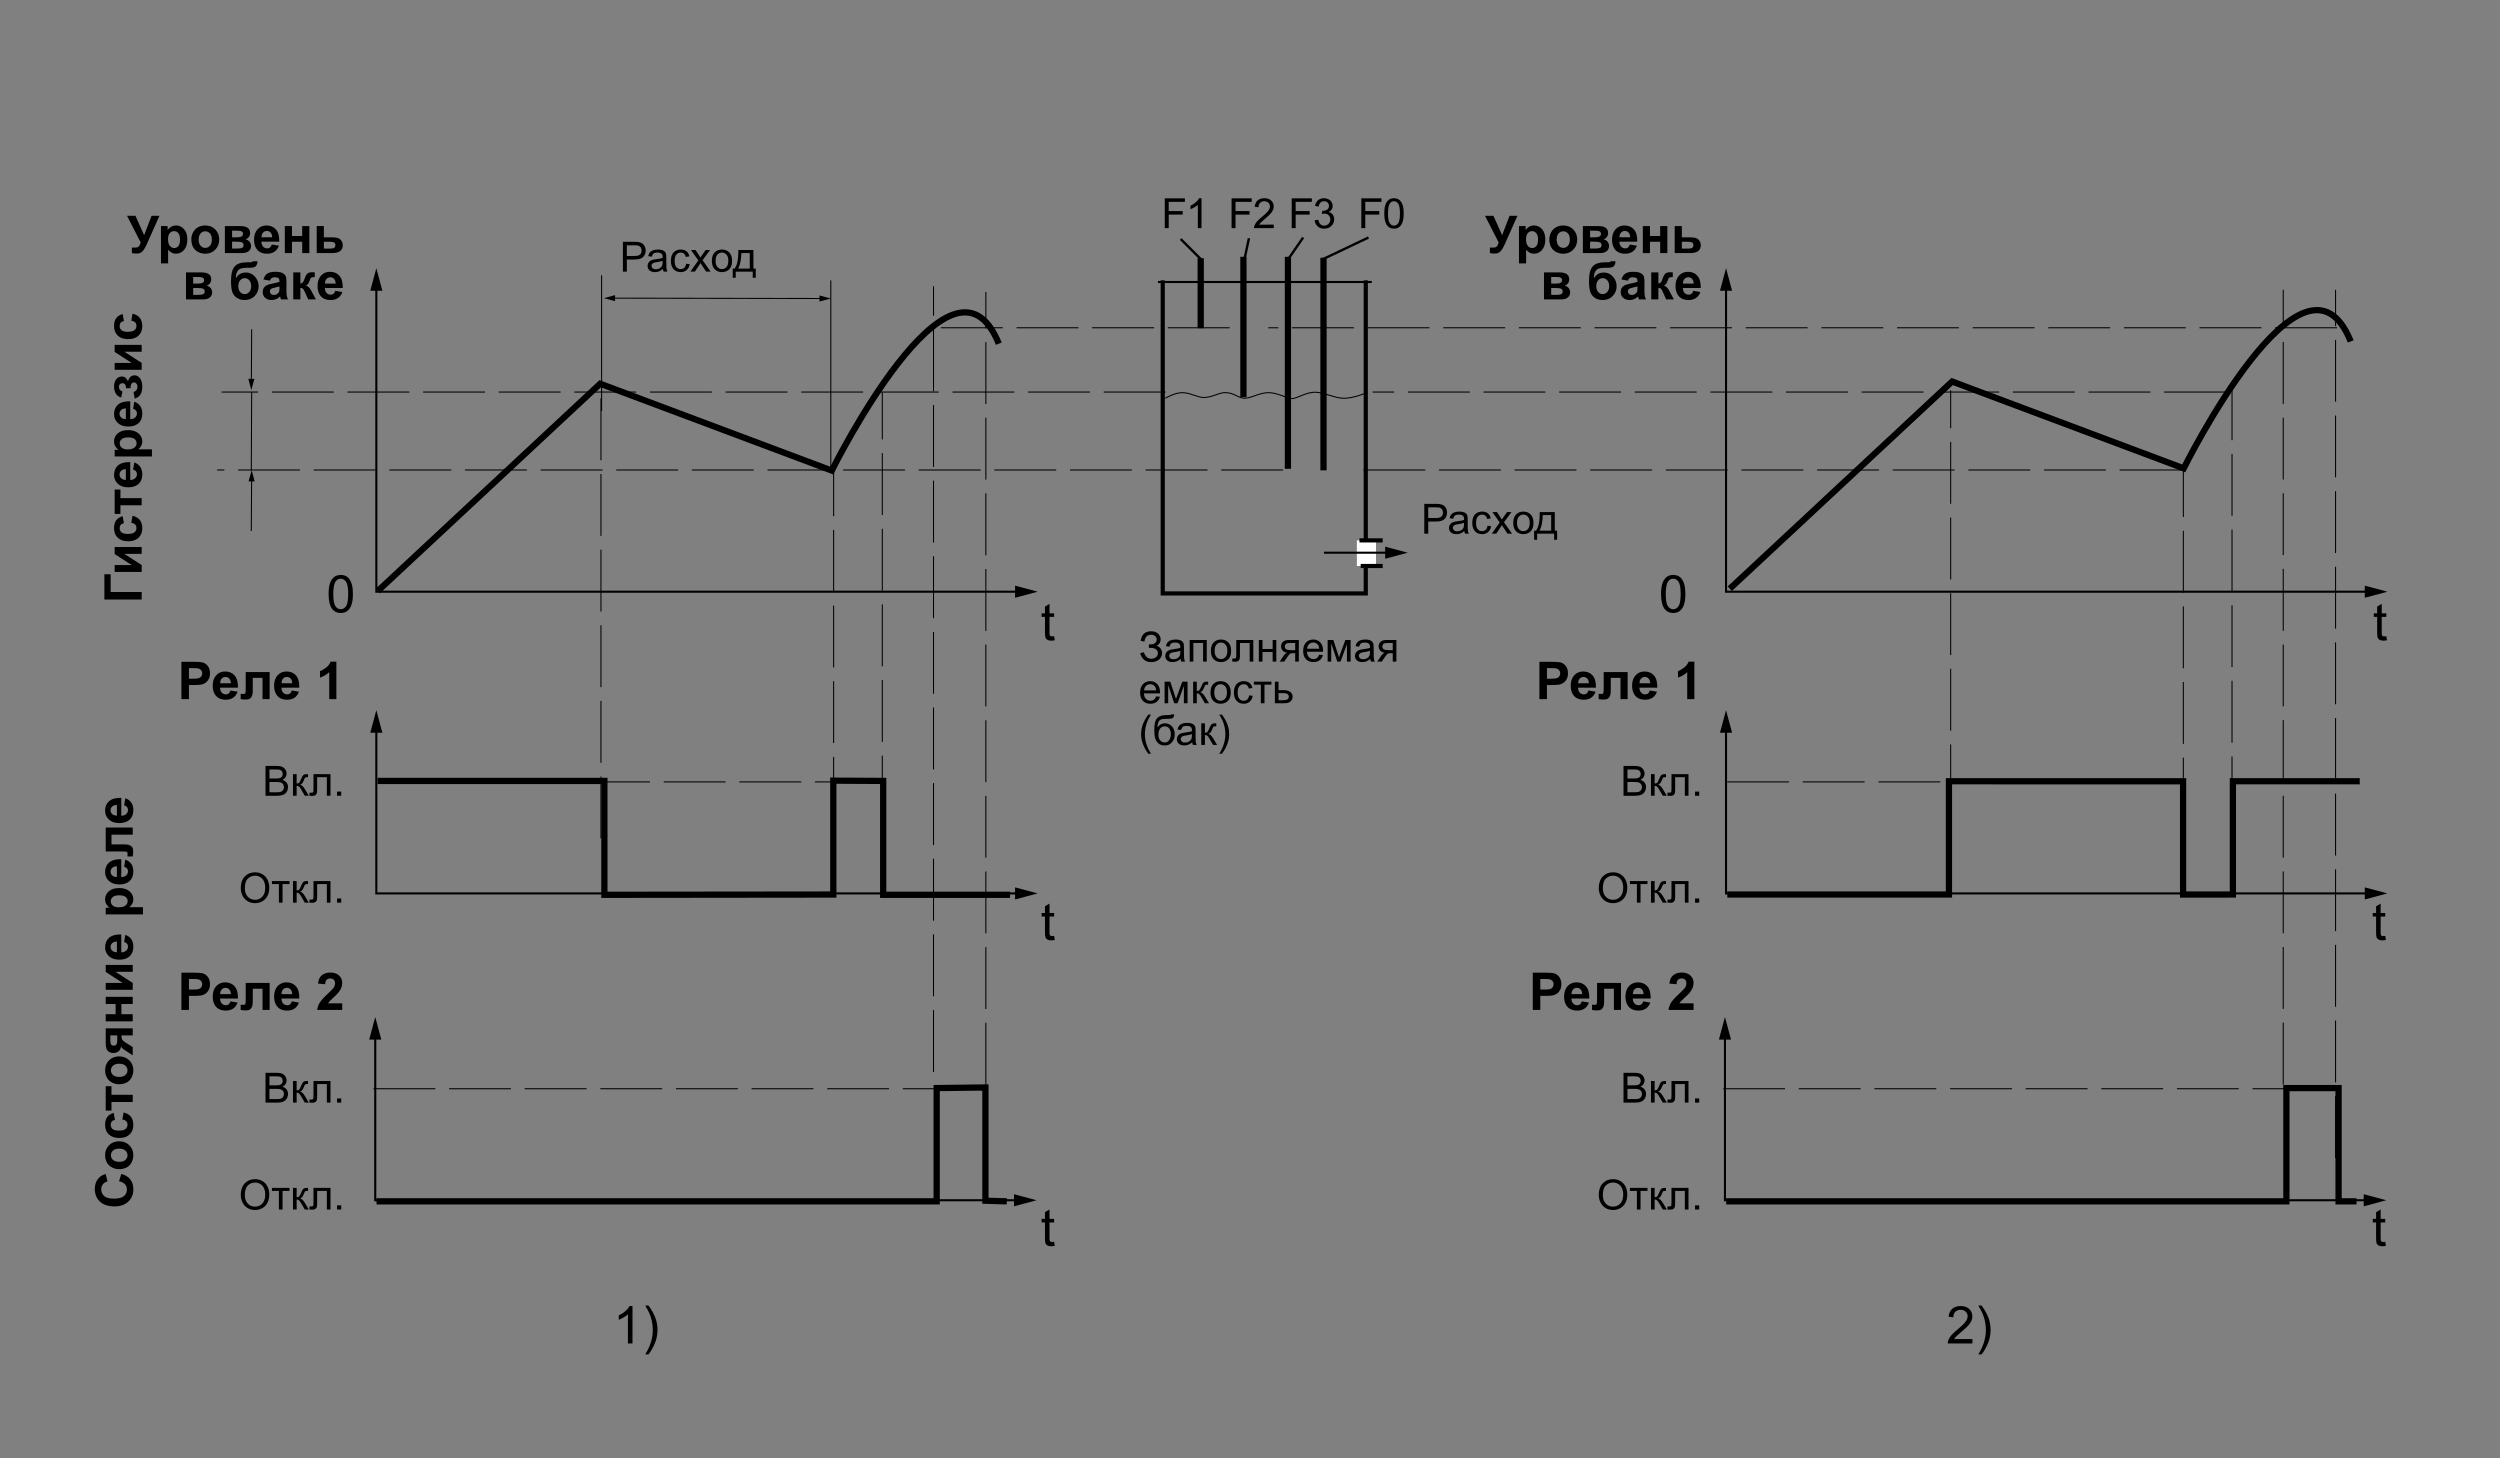 <?xml version="1.0" encoding="utf-8"?>
<!-- Generator: Adobe Illustrator 29.4.0, SVG Export Plug-In . SVG Version: 9.03 Build 0)  -->
<svg version="1.1" id="Layer_1" xmlns="http://www.w3.org/2000/svg" xmlns:xlink="http://www.w3.org/1999/xlink" x="0px" y="0px"
	 width="1200px" height="700px" viewBox="0 0 1200 700" enable-background="new 0 0 1200 700" xml:space="preserve">
<rect x="0" y="0" width="1200" height="700" fill="#808080" stroke="none"/>
<polyline fill="none" stroke="#000000" stroke-width="2" stroke-miterlimit="2.613" points="558.108,134.56 558.108,284.848 
	655.567,284.848 655.567,134.56 655.567,134.56 "/>
<line fill="none" stroke="#000000" stroke-width="3" stroke-miterlimit="2.613" x1="635.281" y1="123.741" x2="635.281" y2="225.769"/>
<line fill="none" stroke="#000000" stroke-width="3" stroke-miterlimit="2.613" x1="618.204" y1="123.267" x2="618.204" y2="225.02"/>
<line fill="none" stroke="#000000" stroke-width="3" stroke-miterlimit="2.613" x1="596.847" y1="123.267" x2="596.847" y2="190.61"/>
<line fill="none" stroke="#000000" stroke-width="3" stroke-miterlimit="2.613" x1="576.344" y1="123.933" x2="576.344" y2="157.532"/>
<line fill="none" stroke="#000000" stroke-width="1.155" stroke-miterlimit="2.613" x1="576.696" y1="124.694" x2="566.722" y2="114.716"/>
<line fill="none" stroke="#FFFFFF" stroke-width="9.189" stroke-miterlimit="2.613" x1="655.886" y1="271.676" x2="655.886" y2="259.382"/>
<path fill="none" stroke="#000000" stroke-width="3" stroke-miterlimit="2.613" d="M181.37,283.649l106.716-99.454l111.169,41.688
	c0,0,57.723-116.512,80.169-60.929"/>
<path fill="none" stroke="#000000" stroke-width="3" stroke-miterlimit="2.613" d="M830.3,282.581l106.715-99.454l111.169,41.688
	c0,0,57.721-116.513,80.17-60.929"/>
<g>
	<g>
		<polyline fill="none" stroke="#000000" stroke-miterlimit="2.613" points="489.217,284.017 180.639,284.017 180.639,137.58 		"/>
		<g>
			<polygon points="487.235,281.111 498.076,284.017 487.235,286.922 			"/>
		</g>
		<g>
			<polygon points="183.545,139.561 180.639,128.72 177.734,139.561 			"/>
		</g>
	</g>
</g>
<g>
	<g>
		<polyline fill="none" stroke="#000000" stroke-miterlimit="2.613" points="489.211,428.836 180.635,428.836 180.635,349.74 		"/>
		<g>
			<polygon points="487.23,425.93 498.071,428.836 487.23,431.741 			"/>
		</g>
		<g>
			<polygon points="183.54,351.722 180.635,340.881 177.729,351.722 			"/>
		</g>
	</g>
</g>
<line fill="none" stroke="#000000" stroke-width="0.5" stroke-miterlimit="2.613" stroke-dasharray="29.7,6.6" x1="615.89" y1="225.598" x2="104.232" y2="225.598"/>
<polyline fill="none" stroke="#000000" stroke-width="3" stroke-miterlimit="2.613" points="181.245,374.845 290.106,374.845 
	290.106,429.509 399.986,429.38 399.986,374.716 423.93,374.845 423.93,429.509 484.816,429.509 "/>
<g>
	<g>
		
			<line fill="none" stroke="#000000" stroke-width="0.5" stroke-miterlimit="2.613" x1="120.65" y1="182.835" x2="120.806" y2="158.047"/>
		<g>
			<polygon points="122.109,181.854 120.622,187.265 119.204,181.835 			"/>
		</g>
	</g>
</g>
<line fill="none" stroke="#000000" stroke-width="0.5" stroke-miterlimit="2.613" x1="120.622" y1="225.653" x2="120.806" y2="188.185"/>
<g>
	<g>
		
			<line fill="none" stroke="#000000" stroke-width="0.5" stroke-miterlimit="2.613" x1="120.622" y1="254.871" x2="120.778" y2="230.082"/>
		<g>
			<polygon points="122.224,231.082 120.806,225.653 119.319,231.064 			"/>
		</g>
	</g>
</g>
<line fill="none" stroke="#000000" stroke-width="0.5" stroke-miterlimit="2.613" stroke-dasharray="29.7,6.6" x1="288.455" y1="402.432" x2="288.46" y2="185.265"/>
<line fill="none" stroke="#000000" stroke-width="0.5" stroke-miterlimit="2.613" stroke-dasharray="29.7,6.6" x1="400.139" y1="392.983" x2="400.144" y2="223.963"/>
<line fill="none" stroke="#000000" stroke-width="0.5" stroke-miterlimit="2.613" stroke-dasharray="29.7,6.6" x1="423.502" y1="392.413" x2="423.507" y2="188.346"/>
<line fill="none" stroke="#000000" stroke-width="0.5" stroke-miterlimit="2.613" stroke-dasharray="29.7,6.6" x1="448.084" y1="514.516" x2="448.089" y2="137.362"/>
<line fill="none" stroke="#000000" stroke-width="0.5" stroke-miterlimit="2.613" stroke-dasharray="29.7,6.6" x1="473.208" y1="556.914" x2="473.213" y2="140.172"/>
<line fill="none" stroke="#000000" stroke-width="0.5" stroke-miterlimit="2.613" stroke-dasharray="29.7,6.6" x1="1047.998" y1="393.37" x2="1048.003" y2="223.745"/>
<line fill="none" stroke="#000000" stroke-width="0.5" stroke-miterlimit="2.613" stroke-dasharray="29.7,6.6" x1="1071.362" y1="392.797" x2="1071.367" y2="187.277"/>
<line fill="none" stroke="#000000" stroke-width="0.5" stroke-miterlimit="2.613" stroke-dasharray="29.7,6.6" x1="1095.948" y1="520.572" x2="1095.953" y2="139.102"/>
<line fill="none" stroke="#000000" stroke-width="0.5" stroke-miterlimit="2.613" stroke-dasharray="29.7,6.6" x1="1121.071" y1="555.847" x2="1121.076" y2="139.102"/>
<line fill="none" stroke="#000000" stroke-width="0.5" stroke-miterlimit="2.613" stroke-dasharray="29.7,6.6" x1="209.693" y1="375.314" x2="417.782" y2="375.314"/>
<line fill="none" stroke="#000000" stroke-miterlimit="2.613" x1="555.81" y1="135.357" x2="658.468" y2="135.357"/>
<line fill="none" stroke="#000000" stroke-width="0.5" stroke-miterlimit="2.613" stroke-dasharray="29.7,6.6" x1="590.237" y1="157.333" x2="445.092" y2="157.333"/>
<path fill="none" stroke="#000000" stroke-width="0.5" stroke-miterlimit="2.613" d="M655.19,188.827c0,0-5.288,2.185-9.661,2.34
	c-4.38,0.153-9.114-2.519-13.674-2.873c-4.56-0.356-9.304,3.05-11.672,3.026c-2.375-0.022-6.929-2.849-11.302-2.849
	c-4.38,0-8.208,2.696-11.492,2.672c-3.278-0.023-4.918-2.849-9.662-2.672c-3,0.113-6.378,2.494-10.213,2.316
	c-2.913-0.135-6.339-2.316-10.029-2.316c-3.651,0-8.169,2.696-8.169,2.696"/>
<g>
	<g>
		<line fill="none" stroke="#000000" stroke-miterlimit="2.613" x1="666.859" y1="265.3" x2="635.49" y2="265.3"/>
		<g>
			<polygon points="664.878,262.394 675.719,265.3 664.878,268.205 			"/>
		</g>
	</g>
</g>
<g>
	<g>
		<path d="M127.446,381.968v-14.316h5.371c1.094,0,1.971,0.145,2.632,0.435c0.661,0.29,1.178,0.735,1.553,1.338
			c0.374,0.603,0.562,1.232,0.562,1.89c0,0.612-0.166,1.188-0.498,1.729s-0.833,0.977-1.504,1.309
			c0.866,0.254,1.531,0.687,1.997,1.299c0.465,0.612,0.698,1.335,0.698,2.168c0,0.671-0.142,1.294-0.425,1.87
			s-0.633,1.021-1.05,1.333c-0.417,0.312-0.939,0.549-1.567,0.708c-0.628,0.159-1.398,0.239-2.31,0.239H127.446z M129.34,373.667
			h3.096c0.84,0,1.442-0.056,1.807-0.166c0.482-0.144,0.845-0.381,1.089-0.713s0.366-0.749,0.366-1.25
			c0-0.476-0.114-0.894-0.342-1.255c-0.228-0.361-0.553-0.608-0.977-0.742c-0.423-0.134-1.149-0.2-2.178-0.2h-2.861V373.667z
			 M129.34,380.278h3.564c0.612,0,1.042-0.022,1.289-0.068c0.436-0.078,0.801-0.208,1.094-0.391s0.534-0.447,0.723-0.796
			c0.189-0.349,0.283-0.75,0.283-1.206c0-0.534-0.137-0.998-0.41-1.392s-0.653-0.671-1.138-0.83
			c-0.485-0.159-1.183-0.239-2.095-0.239h-3.311V380.278z"/>
		<path d="M140.629,371.597h1.758v4.482c0.56,0,0.952-0.107,1.177-0.322s0.555-0.84,0.991-1.875c0.345-0.82,0.625-1.36,0.84-1.621
			s0.462-0.437,0.742-0.527c0.28-0.091,0.729-0.137,1.348-0.137h0.352v1.455l-0.488-0.01c-0.462,0-0.759,0.068-0.889,0.205
			c-0.137,0.144-0.345,0.569-0.625,1.279c-0.267,0.677-0.511,1.146-0.732,1.406c-0.221,0.261-0.563,0.498-1.025,0.713
			c0.755,0.202,1.497,0.905,2.227,2.109l1.924,3.213h-1.934l-1.875-3.213c-0.384-0.645-0.719-1.069-1.006-1.274
			c-0.287-0.205-0.628-0.308-1.025-0.308v4.795h-1.758V371.597z"/>
		<path d="M150.473,371.597h8.164v10.371h-1.748v-8.916h-4.658v5.166c0,1.204-0.039,1.999-0.117,2.383s-0.293,0.72-0.645,1.006
			s-0.859,0.43-1.523,0.43c-0.41,0-0.882-0.026-1.416-0.078v-1.465h0.771c0.365,0,0.625-0.037,0.781-0.112s0.26-0.193,0.312-0.356
			c0.052-0.163,0.078-0.693,0.078-1.592V371.597z"/>
		<path d="M161.781,381.968v-2.002h2.002v2.002H161.781z"/>
	</g>
</g>
<g>
	<g>
		<path d="M50.106,287.769v-12.121h3.003v8.508h14.893v3.613H50.106z"/>
		<path d="M55.038,274.514v-3.296h8.142l-8.142-5.273v-3.369h12.964v3.296h-8.289l8.289,5.347v3.296H55.038z"/>
		<path d="M58.871,247.756l0.61,3.381c-0.675,0.114-1.184,0.372-1.526,0.775c-0.342,0.402-0.513,0.926-0.513,1.568
			c0,0.854,0.295,1.536,0.885,2.045c0.59,0.509,1.577,0.763,2.96,0.763c1.538,0,2.625-0.258,3.259-0.775
			c0.635-0.517,0.952-1.21,0.952-2.081c0-0.651-0.185-1.184-0.555-1.6c-0.37-0.414-1.007-0.707-1.91-0.879l0.574-3.369
			c1.546,0.351,2.714,1.021,3.503,2.015c0.79,0.993,1.184,2.323,1.184,3.991c0,1.896-0.598,3.408-1.794,4.535
			c-1.196,1.128-2.852,1.691-4.968,1.691c-2.14,0-3.806-0.566-4.999-1.697c-1.192-1.131-1.788-2.661-1.788-4.59
			c0-1.579,0.34-2.834,1.019-3.766C56.444,248.832,57.479,248.162,58.871,247.756z"/>
		<path d="M55.038,246.693v-11.731h2.771v4.15h10.193v3.431H57.809v4.15H55.038z"/>
		<path d="M63.875,225.403l0.574-3.418c1.253,0.439,2.208,1.134,2.863,2.081c0.655,0.948,0.983,2.135,0.983,3.559
			c0,2.254-0.736,3.923-2.209,5.005c-1.18,0.854-2.669,1.282-4.468,1.282c-2.148,0-3.831-0.562-5.048-1.686
			c-1.217-1.123-1.825-2.543-1.825-4.26c0-1.929,0.637-3.45,1.91-4.565c1.274-1.115,3.225-1.647,5.853-1.599v8.594
			c1.017-0.025,1.809-0.302,2.374-0.83c0.566-0.529,0.848-1.188,0.848-1.979c0-0.537-0.146-0.988-0.439-1.354
			S64.527,225.591,63.875,225.403z M60.409,225.208c-0.993,0.024-1.748,0.28-2.264,0.769c-0.517,0.488-0.775,1.083-0.775,1.783
			c0,0.748,0.273,1.367,0.818,1.855c0.545,0.488,1.286,0.728,2.222,0.72V225.208z"/>
		<path d="M55.038,219.103v-3.197h1.904c-0.651-0.416-1.18-0.977-1.587-1.686c-0.407-0.707-0.61-1.493-0.61-2.355
			c0-1.506,0.59-2.783,1.77-3.833c1.18-1.05,2.824-1.575,4.932-1.575c2.165,0,3.847,0.529,5.048,1.587
			c1.2,1.058,1.801,2.339,1.801,3.845c0,0.716-0.143,1.365-0.427,1.947s-0.773,1.194-1.465,1.837h6.531v3.43H55.038z M61.3,215.711
			c1.457,0,2.533-0.289,3.229-0.867s1.044-1.281,1.044-2.111c0-0.798-0.319-1.461-0.958-1.99c-0.639-0.529-1.687-0.793-3.143-0.793
			c-1.359,0-2.368,0.272-3.027,0.817s-0.989,1.221-0.989,2.026c0,0.838,0.323,1.534,0.97,2.088
			C59.072,215.434,60.03,215.711,61.3,215.711z"/>
		<path d="M63.875,196.227l0.574-3.418c1.253,0.439,2.208,1.133,2.863,2.081c0.655,0.948,0.983,2.135,0.983,3.559
			c0,2.254-0.736,3.923-2.209,5.005c-1.18,0.854-2.669,1.282-4.468,1.282c-2.148,0-3.831-0.562-5.048-1.685
			c-1.217-1.123-1.825-2.543-1.825-4.26c0-1.929,0.637-3.45,1.91-4.565c1.274-1.115,3.225-1.648,5.853-1.599v8.594
			c1.017-0.024,1.809-0.301,2.374-0.83c0.566-0.529,0.848-1.188,0.848-1.978c0-0.537-0.146-0.989-0.439-1.355
			S64.527,196.415,63.875,196.227z M60.409,196.032c-0.993,0.024-1.748,0.281-2.264,0.769c-0.517,0.488-0.775,1.083-0.775,1.782
			c0,0.749,0.273,1.367,0.818,1.855c0.545,0.488,1.286,0.729,2.222,0.72V196.032z"/>
		<path d="M62.679,186.34h-2.234c0-0.594-0.039-1.025-0.116-1.294c-0.077-0.269-0.264-0.523-0.562-0.763
			c-0.297-0.24-0.637-0.36-1.019-0.36c-0.407,0-0.783,0.148-1.129,0.446c-0.346,0.297-0.519,0.743-0.519,1.336
			c0,0.456,0.098,0.863,0.293,1.221c0.195,0.358,0.659,0.684,1.392,0.977l-0.623,2.905c-1.139-0.293-1.994-0.919-2.563-1.88
			c-0.57-0.96-0.854-2.055-0.854-3.284c0-1.562,0.358-2.773,1.074-3.632c0.716-0.858,1.615-1.288,2.698-1.288
			c0.676,0,1.235,0.185,1.678,0.555c0.444,0.371,0.857,0.955,1.239,1.752c0.26-0.96,0.655-1.679,1.184-2.154
			c0.529-0.477,1.188-0.714,1.978-0.714c1.009,0,1.878,0.472,2.606,1.416c0.729,0.944,1.093,2.303,1.093,4.077
			c0,3.093-1.208,4.985-3.625,5.676l-0.574-3.137c1.27-0.504,1.904-1.338,1.904-2.502c0-0.643-0.169-1.158-0.507-1.544
			c-0.338-0.387-0.734-0.58-1.19-0.58c-0.504,0-0.901,0.201-1.19,0.604c-0.289,0.402-0.433,0.93-0.433,1.581V186.34z"/>
		<path d="M55.038,177.49v-3.296h8.142l-8.142-5.273v-3.369h12.964v3.296h-8.289l8.289,5.347v3.296H55.038z"/>
		<path d="M58.871,150.732l0.61,3.381c-0.675,0.114-1.184,0.372-1.526,0.775c-0.342,0.402-0.513,0.926-0.513,1.568
			c0,0.854,0.295,1.536,0.885,2.045c0.59,0.508,1.577,0.763,2.96,0.763c1.538,0,2.625-0.258,3.259-0.775
			c0.635-0.517,0.952-1.21,0.952-2.081c0-0.651-0.185-1.184-0.555-1.599c-0.37-0.415-1.007-0.708-1.91-0.879l0.574-3.369
			c1.546,0.35,2.714,1.021,3.503,2.014c0.79,0.993,1.184,2.324,1.184,3.992c0,1.896-0.598,3.408-1.794,4.535
			c-1.196,1.127-2.852,1.691-4.968,1.691c-2.14,0-3.806-0.565-4.999-1.697c-1.192-1.131-1.788-2.661-1.788-4.59
			c0-1.579,0.34-2.834,1.019-3.766C56.444,151.808,57.479,151.139,58.871,150.732z"/>
	</g>
</g>
<g>
	<g>
		<path d="M157.723,285.111c0-2.116,0.218-3.819,0.653-5.109c0.435-1.29,1.082-2.284,1.941-2.984c0.858-0.7,1.939-1.05,3.241-1.05
			c0.96,0,1.802,0.193,2.527,0.58c0.724,0.386,1.322,0.944,1.794,1.672c0.472,0.729,0.842,1.616,1.111,2.661
			c0.269,1.046,0.403,2.456,0.403,4.23c0,2.1-0.216,3.794-0.647,5.084c-0.431,1.29-1.076,2.287-1.935,2.99
			c-0.859,0.704-1.943,1.056-3.253,1.056c-1.725,0-3.08-0.618-4.065-1.855C158.312,290.897,157.723,288.472,157.723,285.111z
			 M159.981,285.111c0,2.938,0.344,4.893,1.031,5.866c0.688,0.972,1.536,1.458,2.545,1.458c1.009,0,1.857-0.488,2.545-1.465
			c0.688-0.977,1.031-2.93,1.031-5.859c0-2.946-0.344-4.903-1.031-5.872c-0.688-0.968-1.544-1.453-2.57-1.453
			c-1.009,0-1.815,0.427-2.417,1.282C160.359,280.159,159.981,282.173,159.981,285.111z"/>
	</g>
</g>
<g>
	<g>
		<path d="M505.975,305.384l0.317,1.941c-0.619,0.13-1.172,0.195-1.66,0.195c-0.798,0-1.416-0.126-1.855-0.378
			s-0.749-0.584-0.928-0.995c-0.179-0.411-0.269-1.276-0.269-2.594v-7.458h-1.611v-1.709h1.611v-3.21l2.185-1.318v4.529h2.209v1.709
			h-2.209v7.581c0,0.627,0.039,1.03,0.116,1.208c0.077,0.179,0.203,0.322,0.378,0.427c0.175,0.106,0.425,0.159,0.751,0.159
			C505.255,305.47,505.576,305.441,505.975,305.384z"/>
	</g>
</g>
<g>
	<g>
		<path d="M1145.435,305.384l0.317,1.941c-0.618,0.13-1.172,0.195-1.66,0.195c-0.797,0-1.416-0.126-1.855-0.378
			s-0.749-0.584-0.928-0.995c-0.179-0.411-0.269-1.276-0.269-2.594v-7.458h-1.611v-1.709h1.611v-3.21l2.186-1.318v4.529h2.209v1.709
			h-2.209v7.581c0,0.627,0.038,1.03,0.116,1.208c0.077,0.179,0.204,0.322,0.378,0.427c0.175,0.106,0.425,0.159,0.751,0.159
			C1144.716,305.47,1145.037,305.441,1145.435,305.384z"/>
	</g>
</g>
<g>
	<g>
		<path d="M505.975,449.238l0.317,1.94c-0.619,0.13-1.172,0.195-1.66,0.195c-0.798,0-1.416-0.126-1.855-0.378
			s-0.749-0.584-0.928-0.995c-0.179-0.411-0.269-1.275-0.269-2.594v-7.459h-1.611v-1.709h1.611v-3.21l2.185-1.318v4.528h2.209v1.709
			h-2.209v7.581c0,0.627,0.039,1.029,0.116,1.208c0.077,0.18,0.203,0.322,0.378,0.428c0.175,0.105,0.425,0.158,0.751,0.158
			C505.255,449.323,505.576,449.295,505.975,449.238z"/>
	</g>
</g>
<g>
	<g>
		<path d="M505.975,596.069l0.317,1.94c-0.619,0.13-1.172,0.195-1.66,0.195c-0.798,0-1.416-0.126-1.855-0.378
			s-0.749-0.584-0.928-0.995c-0.179-0.411-0.269-1.275-0.269-2.594v-7.459h-1.611v-1.709h1.611v-3.21l2.185-1.318v4.528h2.209v1.709
			h-2.209v7.581c0,0.627,0.039,1.029,0.116,1.208c0.077,0.18,0.203,0.322,0.378,0.428c0.175,0.105,0.425,0.158,0.751,0.158
			C505.255,596.154,505.576,596.126,505.975,596.069z"/>
	</g>
</g>
<g>
	<g>
		<path d="M1144.918,449.238l0.317,1.94c-0.619,0.13-1.172,0.195-1.66,0.195c-0.797,0-1.416-0.126-1.855-0.378
			s-0.749-0.584-0.928-0.995s-0.269-1.275-0.269-2.594v-7.459h-1.611v-1.709h1.611v-3.21l2.185-1.318v4.528h2.209v1.709h-2.209
			v7.581c0,0.627,0.039,1.029,0.116,1.208c0.077,0.18,0.203,0.322,0.378,0.428s0.425,0.158,0.751,0.158
			C1144.198,449.323,1144.519,449.295,1144.918,449.238z"/>
	</g>
</g>
<g>
	<g>
		<path d="M1144.918,596.069l0.317,1.94c-0.619,0.13-1.172,0.195-1.66,0.195c-0.797,0-1.416-0.126-1.855-0.378
			s-0.749-0.584-0.928-0.995s-0.269-1.275-0.269-2.594v-7.459h-1.611v-1.709h1.611v-3.21l2.185-1.318v4.528h2.209v1.709h-2.209
			v7.581c0,0.627,0.039,1.029,0.116,1.208c0.077,0.18,0.203,0.322,0.378,0.428s0.425,0.158,0.751,0.158
			C1144.198,596.154,1144.519,596.126,1144.918,596.069z"/>
	</g>
</g>
<g>
	<path d="M797.308,285.111c0-2.116,0.218-3.819,0.653-5.109c0.435-1.29,1.082-2.284,1.941-2.984c0.858-0.7,1.939-1.05,3.241-1.05
		c0.96,0,1.802,0.193,2.527,0.58c0.724,0.386,1.322,0.944,1.794,1.672c0.472,0.729,0.842,1.616,1.111,2.661
		c0.269,1.046,0.403,2.456,0.403,4.23c0,2.1-0.216,3.794-0.647,5.084c-0.431,1.29-1.076,2.287-1.935,2.99
		c-0.859,0.704-1.943,1.056-3.253,1.056c-1.725,0-3.08-0.618-4.065-1.855C797.898,290.897,797.308,288.472,797.308,285.111z
		 M799.566,285.111c0,2.938,0.344,4.893,1.031,5.866c0.688,0.972,1.536,1.458,2.545,1.458c1.009,0,1.857-0.488,2.545-1.465
		c0.688-0.977,1.031-2.93,1.031-5.859c0-2.946-0.344-4.903-1.031-5.872c-0.688-0.968-1.544-1.453-2.57-1.453
		c-1.009,0-1.815,0.427-2.417,1.282C799.945,280.159,799.566,282.173,799.566,285.111z"/>
</g>
<g>
	<g>
		<path d="M547.282,313.527l1.807-0.469c0.137,0.697,0.503,1.393,1.099,2.09s1.385,1.045,2.368,1.045
			c1.002,0,1.793-0.257,2.373-0.771c0.579-0.514,0.869-1.136,0.869-1.865c0-0.788-0.306-1.415-0.918-1.88
			c-0.612-0.465-1.445-0.698-2.5-0.698h-0.908v-1.65c0.872,0,1.54-0.05,2.002-0.151c0.462-0.101,0.871-0.358,1.226-0.771
			c0.355-0.414,0.532-0.884,0.532-1.411c0-0.625-0.243-1.168-0.728-1.631c-0.485-0.462-1.141-0.693-1.968-0.693
			c-0.723,0-1.34,0.181-1.851,0.542c-0.511,0.361-0.864,0.84-1.06,1.436s-0.293,1.04-0.293,1.333l-1.816-0.41
			c0.449-3.041,2.129-4.561,5.039-4.561c1.4,0,2.51,0.389,3.33,1.167s1.23,1.688,1.23,2.729c0,1.334-0.632,2.37-1.895,3.105
			c0.729,0.202,1.339,0.614,1.831,1.235c0.491,0.622,0.737,1.366,0.737,2.231c0,1.23-0.477,2.261-1.431,3.091
			c-0.954,0.83-2.219,1.245-3.794,1.245C549.857,317.814,548.096,316.385,547.282,313.527z"/>
		<path d="M566.686,316.29c-0.651,0.553-1.278,0.944-1.88,1.172c-0.602,0.228-1.249,0.342-1.938,0.342
			c-1.139,0-2.015-0.278-2.627-0.835c-0.612-0.557-0.918-1.268-0.918-2.134c0-0.508,0.115-0.972,0.347-1.392
			c0.231-0.42,0.534-0.757,0.908-1.011c0.374-0.254,0.796-0.446,1.265-0.576c0.345-0.091,0.866-0.179,1.562-0.264
			c1.419-0.169,2.464-0.371,3.135-0.605c0.006-0.241,0.01-0.394,0.01-0.459c0-0.716-0.166-1.221-0.498-1.514
			c-0.449-0.397-1.117-0.596-2.002-0.596c-0.827,0-1.437,0.145-1.831,0.435c-0.394,0.29-0.685,0.802-0.874,1.538l-1.719-0.234
			c0.156-0.736,0.413-1.33,0.771-1.782c0.358-0.453,0.875-0.801,1.553-1.045c0.677-0.244,1.461-0.366,2.354-0.366
			c0.885,0,1.605,0.104,2.158,0.312c0.553,0.208,0.96,0.47,1.221,0.786c0.26,0.316,0.443,0.714,0.547,1.196
			c0.059,0.299,0.088,0.84,0.088,1.621v2.344c0,1.634,0.037,2.667,0.112,3.101c0.075,0.433,0.223,0.848,0.444,1.245h-1.836
			C566.855,317.205,566.738,316.779,566.686,316.29z M566.54,312.365c-0.638,0.26-1.595,0.482-2.871,0.664
			c-0.723,0.104-1.234,0.221-1.533,0.352c-0.3,0.13-0.531,0.321-0.693,0.571c-0.163,0.25-0.244,0.529-0.244,0.835
			c0,0.469,0.177,0.859,0.532,1.172c0.355,0.312,0.874,0.469,1.558,0.469c0.677,0,1.279-0.148,1.807-0.444s0.915-0.702,1.162-1.216
			c0.189-0.397,0.283-0.983,0.283-1.758V312.365z"/>
		<path d="M571.052,307.199h8.184v10.371h-1.758v-8.916h-4.668v8.916h-1.758V307.199z"/>
		<path d="M581.218,312.384c0-1.92,0.534-3.343,1.602-4.268c0.892-0.768,1.979-1.152,3.262-1.152c1.426,0,2.591,0.467,3.496,1.401
			c0.905,0.934,1.357,2.225,1.357,3.872c0,1.334-0.2,2.384-0.601,3.149s-0.983,1.359-1.748,1.782
			c-0.765,0.423-1.6,0.635-2.505,0.635c-1.452,0-2.625-0.465-3.521-1.396C581.665,315.476,581.218,314.136,581.218,312.384z
			 M583.024,312.384c0,1.328,0.29,2.323,0.869,2.983c0.579,0.661,1.309,0.991,2.188,0.991c0.872,0,1.598-0.332,2.178-0.996
			c0.579-0.664,0.869-1.676,0.869-3.037c0-1.283-0.292-2.254-0.874-2.915c-0.583-0.661-1.307-0.991-2.173-0.991
			c-0.879,0-1.608,0.329-2.188,0.986C583.314,310.063,583.024,311.056,583.024,312.384z"/>
		<path d="M593.415,307.199h8.164v10.371h-1.748v-8.916h-4.658v5.166c0,1.205-0.039,1.999-0.117,2.383s-0.293,0.719-0.645,1.006
			s-0.859,0.43-1.523,0.43c-0.41,0-0.882-0.026-1.416-0.078v-1.465h0.771c0.365,0,0.625-0.038,0.781-0.112s0.26-0.194,0.312-0.356
			c0.052-0.163,0.078-0.693,0.078-1.592V307.199z"/>
		<path d="M604.235,307.199h1.758v4.316h4.873v-4.316h1.758v10.371h-1.758v-4.6h-4.873v4.6h-1.758V307.199z"/>
		<path d="M623.434,307.199v10.371h-1.748v-4.043h-1.016c-0.619,0-1.079,0.08-1.382,0.239s-0.744,0.672-1.323,1.538l-1.533,2.266
			h-2.178l1.895-2.793c0.579-0.853,1.156-1.334,1.729-1.445c-1.003-0.137-1.747-0.498-2.231-1.084
			c-0.485-0.586-0.728-1.26-0.728-2.021c0-0.898,0.317-1.627,0.952-2.188s1.554-0.84,2.759-0.84H623.434z M621.686,308.654h-2.5
			c-1.048,0-1.724,0.163-2.026,0.488s-0.454,0.707-0.454,1.143c0,0.619,0.223,1.073,0.669,1.362c0.446,0.29,1.235,0.435,2.368,0.435
			h1.943V308.654z"/>
		<path d="M633.2,314.23l1.816,0.225c-0.287,1.061-0.817,1.885-1.592,2.471c-0.775,0.586-1.764,0.879-2.969,0.879
			c-1.517,0-2.72-0.467-3.608-1.401s-1.333-2.245-1.333-3.931c0-1.745,0.449-3.099,1.348-4.062s2.064-1.445,3.496-1.445
			c1.387,0,2.52,0.472,3.398,1.416s1.318,2.272,1.318,3.984c0,0.104-0.003,0.26-0.01,0.469h-7.734
			c0.065,1.139,0.387,2.012,0.967,2.617c0.579,0.605,1.302,0.908,2.168,0.908c0.645,0,1.195-0.169,1.65-0.508
			C632.572,315.513,632.933,314.972,633.2,314.23z M627.428,311.388h5.791c-0.078-0.873-0.3-1.527-0.664-1.963
			c-0.56-0.677-1.286-1.016-2.178-1.016c-0.807,0-1.486,0.27-2.036,0.811C627.791,309.761,627.487,310.483,627.428,311.388z"/>
		<path d="M637.272,307.199h2.734l2.725,8.301l3.027-8.301h2.529v10.371h-1.758v-8.35l-3.066,8.35h-1.572l-2.9-8.75v8.75h-1.719
			V307.199z"/>
		<path d="M657.741,316.29c-0.651,0.553-1.278,0.944-1.88,1.172c-0.602,0.228-1.249,0.342-1.938,0.342
			c-1.139,0-2.015-0.278-2.627-0.835c-0.612-0.557-0.918-1.268-0.918-2.134c0-0.508,0.115-0.972,0.347-1.392
			c0.231-0.42,0.534-0.757,0.908-1.011c0.374-0.254,0.796-0.446,1.265-0.576c0.345-0.091,0.866-0.179,1.562-0.264
			c1.419-0.169,2.464-0.371,3.135-0.605c0.006-0.241,0.01-0.394,0.01-0.459c0-0.716-0.166-1.221-0.498-1.514
			c-0.449-0.397-1.117-0.596-2.002-0.596c-0.827,0-1.437,0.145-1.831,0.435c-0.394,0.29-0.685,0.802-0.874,1.538l-1.719-0.234
			c0.156-0.736,0.413-1.33,0.771-1.782c0.358-0.453,0.875-0.801,1.553-1.045c0.677-0.244,1.461-0.366,2.354-0.366
			c0.885,0,1.605,0.104,2.158,0.312c0.553,0.208,0.96,0.47,1.221,0.786c0.26,0.316,0.443,0.714,0.547,1.196
			c0.059,0.299,0.088,0.84,0.088,1.621v2.344c0,1.634,0.037,2.667,0.112,3.101c0.075,0.433,0.223,0.848,0.444,1.245h-1.836
			C657.91,317.205,657.793,316.779,657.741,316.29z M657.594,312.365c-0.638,0.26-1.595,0.482-2.871,0.664
			c-0.723,0.104-1.234,0.221-1.533,0.352c-0.3,0.13-0.531,0.321-0.693,0.571c-0.163,0.25-0.244,0.529-0.244,0.835
			c0,0.469,0.177,0.859,0.532,1.172c0.355,0.312,0.874,0.469,1.558,0.469c0.677,0,1.279-0.148,1.807-0.444s0.915-0.702,1.162-1.216
			c0.189-0.397,0.283-0.983,0.283-1.758V312.365z"/>
		<path d="M670.26,307.199v10.371h-1.748v-4.043h-1.016c-0.619,0-1.079,0.08-1.382,0.239s-0.744,0.672-1.323,1.538l-1.533,2.266
			h-2.178l1.895-2.793c0.579-0.853,1.156-1.334,1.729-1.445c-1.003-0.137-1.747-0.498-2.231-1.084
			c-0.485-0.586-0.728-1.26-0.728-2.021c0-0.898,0.317-1.627,0.952-2.188s1.554-0.84,2.759-0.84H670.26z M668.512,308.654h-2.5
			c-1.048,0-1.724,0.163-2.026,0.488s-0.454,0.707-0.454,1.143c0,0.619,0.223,1.073,0.669,1.362c0.446,0.29,1.235,0.435,2.368,0.435
			h1.943V308.654z"/>
		<path d="M554.938,334.23l1.816,0.225c-0.287,1.062-0.817,1.885-1.592,2.471c-0.775,0.586-1.764,0.879-2.969,0.879
			c-1.517,0-2.72-0.467-3.608-1.401s-1.333-2.244-1.333-3.931c0-1.745,0.449-3.099,1.348-4.062s2.064-1.445,3.496-1.445
			c1.387,0,2.52,0.472,3.398,1.416s1.318,2.272,1.318,3.984c0,0.104-0.003,0.261-0.01,0.469h-7.734
			c0.065,1.14,0.387,2.012,0.967,2.617c0.579,0.605,1.302,0.908,2.168,0.908c0.645,0,1.195-0.169,1.65-0.508
			C554.31,335.512,554.671,334.972,554.938,334.23z M549.167,331.388h5.791c-0.078-0.872-0.3-1.526-0.664-1.963
			c-0.56-0.677-1.286-1.016-2.178-1.016c-0.807,0-1.486,0.271-2.036,0.811C549.53,329.76,549.225,330.483,549.167,331.388z"/>
		<path d="M559.01,327.199h2.734l2.725,8.301l3.027-8.301h2.529v10.371h-1.758v-8.35l-3.066,8.35h-1.572l-2.9-8.75v8.75h-1.719
			V327.199z"/>
		<path d="M572.702,327.199h1.758v4.482c0.56,0,0.952-0.107,1.177-0.322s0.555-0.84,0.991-1.875c0.345-0.82,0.625-1.36,0.84-1.621
			s0.462-0.437,0.742-0.527c0.28-0.091,0.729-0.137,1.348-0.137h0.352v1.455l-0.488-0.01c-0.462,0-0.759,0.068-0.889,0.205
			c-0.137,0.144-0.345,0.569-0.625,1.279c-0.267,0.677-0.511,1.146-0.732,1.406c-0.221,0.261-0.563,0.498-1.025,0.713
			c0.755,0.202,1.497,0.905,2.227,2.109l1.924,3.213h-1.934l-1.875-3.213c-0.384-0.645-0.719-1.069-1.006-1.274
			c-0.287-0.205-0.628-0.308-1.025-0.308v4.795h-1.758V327.199z"/>
		<path d="M581.032,332.384c0-1.921,0.534-3.343,1.602-4.268c0.892-0.769,1.979-1.152,3.262-1.152c1.426,0,2.591,0.467,3.496,1.401
			c0.905,0.935,1.357,2.225,1.357,3.872c0,1.335-0.2,2.385-0.601,3.149s-0.983,1.359-1.748,1.782
			c-0.765,0.423-1.6,0.635-2.505,0.635c-1.452,0-2.625-0.466-3.521-1.396C581.479,335.477,581.032,334.135,581.032,332.384z
			 M582.839,332.384c0,1.328,0.29,2.322,0.869,2.983c0.579,0.661,1.309,0.991,2.188,0.991c0.872,0,1.598-0.332,2.178-0.996
			c0.579-0.664,0.869-1.677,0.869-3.037c0-1.282-0.292-2.254-0.874-2.915c-0.583-0.661-1.307-0.991-2.173-0.991
			c-0.879,0-1.608,0.329-2.188,0.986C583.128,330.063,582.839,331.056,582.839,332.384z"/>
		<path d="M599.577,333.771l1.729,0.225c-0.189,1.191-0.672,2.124-1.45,2.798c-0.778,0.674-1.733,1.011-2.866,1.011
			c-1.419,0-2.56-0.464-3.423-1.392c-0.863-0.928-1.294-2.258-1.294-3.989c0-1.12,0.186-2.1,0.557-2.939s0.936-1.47,1.694-1.89
			c0.758-0.42,1.583-0.63,2.476-0.63c1.126,0,2.047,0.285,2.764,0.854c0.716,0.569,1.175,1.379,1.377,2.427l-1.709,0.264
			c-0.163-0.696-0.451-1.221-0.864-1.572c-0.414-0.352-0.913-0.527-1.499-0.527c-0.885,0-1.605,0.317-2.158,0.952
			c-0.553,0.635-0.83,1.639-0.83,3.013c0,1.394,0.267,2.405,0.801,3.037c0.534,0.632,1.23,0.947,2.09,0.947
			c0.69,0,1.266-0.212,1.729-0.635C599.16,335.301,599.453,334.65,599.577,333.771z"/>
		<path d="M601.862,327.199h8.428v1.455h-3.34v8.916h-1.748v-8.916h-3.34V327.199z"/>
		<path d="M611.94,327.199h1.758v4.053h2.227c1.452,0,2.57,0.281,3.354,0.845c0.784,0.563,1.177,1.34,1.177,2.329
			c0,0.866-0.327,1.606-0.981,2.222s-1.701,0.923-3.14,0.923h-4.395V327.199z M613.698,336.124h1.846
			c1.113,0,1.907-0.137,2.383-0.41c0.475-0.273,0.713-0.7,0.713-1.279c0-0.449-0.176-0.85-0.527-1.201s-1.13-0.527-2.334-0.527
			h-2.08V336.124z"/>
		<path d="M551.198,361.779c-0.97-1.224-1.791-2.656-2.461-4.297c-0.671-1.641-1.006-3.34-1.006-5.098
			c0-1.55,0.25-3.034,0.752-4.453c0.586-1.647,1.491-3.288,2.715-4.922h1.26c-0.788,1.354-1.309,2.321-1.562,2.9
			c-0.397,0.898-0.71,1.836-0.938,2.812c-0.28,1.218-0.42,2.441-0.42,3.672c0,3.132,0.973,6.26,2.92,9.385H551.198z"/>
		<path d="M562.096,342.912l1.553,0.02c-0.072,0.696-0.226,1.182-0.464,1.455c-0.238,0.273-0.544,0.449-0.918,0.527
			c-0.375,0.078-1.108,0.117-2.202,0.117c-1.452,0-2.441,0.14-2.969,0.42s-0.907,0.728-1.138,1.343
			c-0.231,0.615-0.36,1.408-0.386,2.378c0.443-0.657,0.96-1.15,1.553-1.479c0.592-0.329,1.26-0.493,2.002-0.493
			c1.361,0,2.487,0.467,3.379,1.401c0.892,0.935,1.338,2.199,1.338,3.794c0,1.211-0.225,2.204-0.674,2.979s-0.981,1.374-1.597,1.797
			s-1.454,0.635-2.515,0.635c-1.23,0-2.188-0.281-2.871-0.845s-1.208-1.284-1.572-2.163c-0.365-0.879-0.547-2.409-0.547-4.59
			c0-2.741,0.464-4.587,1.392-5.537s2.355-1.426,4.282-1.426c1.198,0,1.878-0.02,2.041-0.059
			C561.947,343.146,562.051,343.056,562.096,342.912z M562.009,352.346c0-1.081-0.256-1.966-0.767-2.656
			c-0.511-0.69-1.232-1.035-2.163-1.035c-0.97,0-1.719,0.364-2.246,1.094s-0.791,1.702-0.791,2.92c0,1.204,0.291,2.126,0.874,2.764
			c0.583,0.638,1.3,0.957,2.153,0.957c0.872,0,1.58-0.369,2.124-1.108C561.737,354.541,562.009,353.563,562.009,352.346z"/>
		<path d="M572.262,356.291c-0.651,0.554-1.278,0.944-1.88,1.172c-0.602,0.228-1.249,0.342-1.938,0.342
			c-1.139,0-2.015-0.278-2.627-0.835c-0.612-0.557-0.918-1.268-0.918-2.134c0-0.508,0.115-0.972,0.347-1.392
			c0.231-0.42,0.534-0.757,0.908-1.011c0.374-0.254,0.796-0.446,1.265-0.576c0.345-0.091,0.866-0.179,1.562-0.264
			c1.419-0.169,2.464-0.371,3.135-0.605c0.006-0.241,0.01-0.394,0.01-0.459c0-0.716-0.166-1.221-0.498-1.514
			c-0.449-0.397-1.117-0.596-2.002-0.596c-0.827,0-1.437,0.145-1.831,0.435c-0.394,0.29-0.685,0.803-0.874,1.538l-1.719-0.234
			c0.156-0.735,0.413-1.33,0.771-1.782c0.358-0.452,0.875-0.801,1.553-1.045c0.677-0.244,1.461-0.366,2.354-0.366
			c0.885,0,1.605,0.104,2.158,0.312c0.553,0.208,0.96,0.471,1.221,0.786c0.26,0.315,0.443,0.715,0.547,1.196
			c0.059,0.3,0.088,0.84,0.088,1.621v2.344c0,1.634,0.037,2.668,0.112,3.101c0.075,0.433,0.223,0.848,0.444,1.245h-1.836
			C572.432,357.206,572.314,356.779,572.262,356.291z M572.116,352.365c-0.638,0.261-1.595,0.481-2.871,0.664
			c-0.723,0.104-1.234,0.222-1.533,0.352c-0.3,0.13-0.531,0.32-0.693,0.571c-0.163,0.251-0.244,0.529-0.244,0.835
			c0,0.469,0.177,0.859,0.532,1.172c0.355,0.312,0.874,0.469,1.558,0.469c0.677,0,1.279-0.148,1.807-0.444s0.915-0.701,1.162-1.216
			c0.189-0.397,0.283-0.983,0.283-1.758V352.365z"/>
		<path d="M576.608,347.199h1.758v4.482c0.56,0,0.952-0.107,1.177-0.322s0.555-0.84,0.991-1.875c0.345-0.82,0.625-1.36,0.84-1.621
			s0.462-0.437,0.742-0.527c0.28-0.091,0.729-0.137,1.348-0.137h0.352v1.455l-0.488-0.01c-0.462,0-0.759,0.068-0.889,0.205
			c-0.137,0.144-0.345,0.569-0.625,1.279c-0.267,0.677-0.511,1.146-0.732,1.406c-0.221,0.261-0.563,0.498-1.025,0.713
			c0.755,0.202,1.497,0.905,2.227,2.109l1.924,3.213h-1.934l-1.875-3.213c-0.384-0.645-0.719-1.069-1.006-1.274
			c-0.287-0.205-0.628-0.308-1.025-0.308v4.795h-1.758V347.199z"/>
		<path d="M586.52,361.779h-1.26c1.947-3.125,2.92-6.253,2.92-9.385c0-1.224-0.14-2.438-0.42-3.643
			c-0.221-0.977-0.531-1.914-0.928-2.812c-0.254-0.586-0.778-1.562-1.572-2.93h1.26c1.224,1.634,2.129,3.274,2.715,4.922
			c0.501,1.419,0.752,2.903,0.752,4.453c0,1.758-0.337,3.457-1.011,5.098S587.484,360.556,586.52,361.779z"/>
	</g>
</g>
<g>
	<g>
		<path d="M87.079,335.569v-17.896h5.798c2.197,0,3.629,0.09,4.297,0.269c1.025,0.269,1.884,0.853,2.576,1.752
			c0.692,0.899,1.038,2.061,1.038,3.485c0,1.099-0.199,2.022-0.598,2.771c-0.399,0.749-0.906,1.337-1.52,1.764
			c-0.615,0.428-1.239,0.71-1.874,0.849c-0.863,0.171-2.112,0.256-3.748,0.256h-2.356v6.75H87.079z M90.693,320.701v5.078h1.978
			c1.424,0,2.376-0.093,2.856-0.281c0.48-0.187,0.856-0.48,1.129-0.879c0.272-0.398,0.409-0.862,0.409-1.392
			c0-0.651-0.191-1.188-0.574-1.611c-0.383-0.423-0.867-0.688-1.453-0.793c-0.431-0.081-1.298-0.122-2.6-0.122H90.693z"/>
		<path d="M110.614,331.443l3.418,0.574c-0.439,1.253-1.133,2.208-2.081,2.863c-0.948,0.655-2.134,0.982-3.558,0.982
			c-2.254,0-3.923-0.736-5.005-2.209c-0.854-1.18-1.282-2.669-1.282-4.468c0-2.148,0.562-3.831,1.685-5.047
			c1.123-1.217,2.543-1.825,4.26-1.825c1.929,0,3.45,0.637,4.565,1.91c1.115,1.274,1.648,3.225,1.599,5.854h-8.594
			c0.024,1.018,0.301,1.809,0.83,2.374c0.529,0.566,1.188,0.849,1.978,0.849c0.537,0,0.989-0.146,1.355-0.439
			S110.427,332.095,110.614,331.443z M110.81,327.976c-0.024-0.993-0.281-1.748-0.769-2.265c-0.488-0.517-1.083-0.775-1.782-0.775
			c-0.749,0-1.367,0.273-1.855,0.818c-0.488,0.545-0.729,1.286-0.72,2.222H110.81z"/>
		<path d="M117.939,322.605h11.487v12.964h-3.418v-10.181h-4.675v5.823c0,1.481-0.171,2.521-0.513,3.119
			c-0.342,0.599-0.72,0.991-1.135,1.178s-1.083,0.281-2.002,0.281c-0.545,0-1.266-0.073-2.161-0.22v-2.527
			c0.073,0,0.264,0.008,0.574,0.024c0.358,0.024,0.635,0.037,0.83,0.037c0.464,0,0.749-0.152,0.854-0.458
			c0.106-0.305,0.159-1.153,0.159-2.545V322.605z"/>
		<path d="M140.07,331.443l3.418,0.574c-0.439,1.253-1.133,2.208-2.081,2.863c-0.948,0.655-2.134,0.982-3.558,0.982
			c-2.254,0-3.923-0.736-5.005-2.209c-0.854-1.18-1.282-2.669-1.282-4.468c0-2.148,0.562-3.831,1.685-5.047
			c1.123-1.217,2.543-1.825,4.26-1.825c1.929,0,3.45,0.637,4.565,1.91c1.115,1.274,1.648,3.225,1.599,5.854h-8.594
			c0.024,1.018,0.301,1.809,0.83,2.374c0.529,0.566,1.188,0.849,1.978,0.849c0.537,0,0.989-0.146,1.355-0.439
			S139.883,332.095,140.07,331.443z M140.265,327.976c-0.024-0.993-0.281-1.748-0.769-2.265c-0.488-0.517-1.083-0.775-1.782-0.775
			c-0.749,0-1.367,0.273-1.855,0.818c-0.488,0.545-0.729,1.286-0.72,2.222H140.265z"/>
		<path d="M161.457,335.569h-3.43v-12.927c-1.253,1.172-2.73,2.039-4.431,2.6v-3.113c0.895-0.293,1.868-0.848,2.917-1.667
			c1.05-0.817,1.77-1.771,2.161-2.862h2.783V335.569z"/>
	</g>
</g>
<g>
	<path d="M60.968,103.591h4.041l4.175,9.29l3.564-9.29h3.772l-6.042,13.599c-0.659,1.473-1.331,2.594-2.014,3.363
		c-0.684,0.769-1.567,1.153-2.649,1.153c-1.066,0-1.9-0.069-2.502-0.208v-2.686c0.513,0.033,0.977,0.049,1.392,0.049
		c0.838,0,1.438-0.153,1.801-0.458c0.362-0.306,0.71-0.962,1.044-1.972L60.968,103.591z"/>
	<path d="M77.265,108.522h3.198v1.904c0.415-0.651,0.977-1.18,1.685-1.587c0.708-0.407,1.493-0.61,2.356-0.61
		c1.505,0,2.783,0.59,3.833,1.77c1.05,1.18,1.575,2.824,1.575,4.932c0,2.165-0.529,3.847-1.587,5.047
		c-1.058,1.201-2.34,1.801-3.845,1.801c-0.716,0-1.365-0.143-1.947-0.427c-0.582-0.285-1.194-0.773-1.837-1.465v6.531h-3.43V108.522
		z M80.658,114.785c0,1.457,0.289,2.533,0.867,3.229c0.578,0.695,1.282,1.043,2.112,1.043c0.797,0,1.461-0.319,1.99-0.958
		c0.529-0.639,0.793-1.686,0.793-3.143c0-1.359-0.273-2.368-0.818-3.027c-0.545-0.659-1.221-0.989-2.026-0.989
		c-0.838,0-1.534,0.323-2.087,0.971C80.935,112.557,80.658,113.515,80.658,114.785z"/>
	<path d="M91.84,114.821c0-1.139,0.281-2.242,0.842-3.308c0.562-1.066,1.357-1.88,2.386-2.441c1.029-0.562,2.179-0.842,3.448-0.842
		c1.961,0,3.568,0.637,4.822,1.91c1.253,1.274,1.88,2.883,1.88,4.828c0,1.961-0.633,3.587-1.898,4.877
		c-1.266,1.29-2.859,1.935-4.779,1.935c-1.188,0-2.322-0.269-3.4-0.806c-1.078-0.537-1.898-1.324-2.46-2.362
		C92.121,117.574,91.84,116.31,91.84,114.821z M95.356,115.004c0,1.286,0.305,2.271,0.916,2.954s1.363,1.025,2.258,1.025
		c0.895,0,1.646-0.342,2.252-1.025c0.606-0.684,0.909-1.676,0.909-2.979c0-1.27-0.303-2.246-0.909-2.93
		c-0.606-0.684-1.357-1.025-2.252-1.025c-0.895,0-1.648,0.342-2.258,1.025S95.356,113.719,95.356,115.004z"/>
	<path d="M107.941,108.522h7.507c1.538,0,2.689,0.281,3.455,0.842c0.765,0.562,1.147,1.408,1.147,2.539
		c0,0.725-0.21,1.355-0.629,1.892c-0.419,0.537-0.946,0.896-1.581,1.074c0.895,0.22,1.562,0.631,2.002,1.233
		c0.439,0.603,0.659,1.262,0.659,1.978c0,1.009-0.37,1.829-1.111,2.459c-0.741,0.631-1.835,0.946-3.284,0.946h-8.167V108.522z
		 M111.396,113.906h2.209c1.066,0,1.837-0.134,2.313-0.403s0.714-0.691,0.714-1.27c0-0.545-0.222-0.934-0.665-1.166
		c-0.444-0.231-1.231-0.348-2.362-0.348h-2.209V113.906z M111.396,119.289h2.71c0.977,0,1.688-0.118,2.136-0.354
		c0.448-0.236,0.671-0.659,0.671-1.27c0-0.635-0.256-1.072-0.769-1.312c-0.513-0.24-1.51-0.36-2.991-0.36h-1.758V119.289z"/>
	<path d="M130.451,117.36l3.418,0.574c-0.439,1.253-1.133,2.208-2.081,2.863c-0.948,0.655-2.134,0.982-3.558,0.982
		c-2.254,0-3.923-0.736-5.005-2.209c-0.854-1.18-1.282-2.669-1.282-4.468c0-2.148,0.562-3.831,1.685-5.047
		c1.123-1.217,2.543-1.825,4.26-1.825c1.929,0,3.45,0.637,4.565,1.91c1.115,1.274,1.648,3.225,1.599,5.854h-8.594
		c0.024,1.018,0.301,1.809,0.83,2.374c0.529,0.566,1.188,0.849,1.978,0.849c0.537,0,0.989-0.146,1.355-0.439
		S130.264,118.012,130.451,117.36z M130.646,113.893c-0.024-0.993-0.281-1.748-0.769-2.265c-0.488-0.517-1.083-0.775-1.782-0.775
		c-0.749,0-1.367,0.273-1.855,0.818c-0.488,0.545-0.729,1.286-0.72,2.222H130.646z"/>
	<path d="M136.713,108.522h3.43v4.749h4.907v-4.749h3.442v12.964h-3.442v-5.444h-4.907v5.444h-3.43V108.522z"/>
	<path d="M152.021,108.522h3.43v5.383h3.442c1.351,0,2.388,0.098,3.113,0.293c0.724,0.195,1.326,0.617,1.807,1.263
		c0.48,0.647,0.72,1.398,0.72,2.252c0,1.253-0.429,2.195-1.288,2.826c-0.859,0.631-2.146,0.946-3.864,0.946h-7.361V108.522z
		 M155.451,119.313h3.198c1.001,0,1.642-0.163,1.923-0.488c0.281-0.325,0.421-0.712,0.421-1.16c0-0.626-0.242-1.058-0.726-1.294
		c-0.484-0.236-1.345-0.354-2.582-0.354h-2.234V119.313z"/>
	<path d="M89.277,130.756h7.507c1.538,0,2.689,0.281,3.455,0.842c0.765,0.562,1.147,1.408,1.147,2.539
		c0,0.725-0.21,1.355-0.629,1.892c-0.419,0.537-0.946,0.896-1.581,1.074c0.895,0.22,1.562,0.631,2.002,1.233
		c0.439,0.603,0.659,1.262,0.659,1.978c0,1.009-0.37,1.829-1.111,2.459c-0.741,0.631-1.835,0.946-3.284,0.946h-8.167V130.756z
		 M92.731,136.139h2.209c1.066,0,1.837-0.134,2.313-0.403s0.714-0.691,0.714-1.27c0-0.545-0.222-0.934-0.665-1.166
		c-0.444-0.231-1.231-0.348-2.362-0.348h-2.209V136.139z M92.731,141.522h2.71c0.977,0,1.688-0.118,2.136-0.354
		c0.448-0.236,0.671-0.659,0.671-1.27c0-0.635-0.256-1.072-0.769-1.312c-0.513-0.24-1.51-0.36-2.991-0.36h-1.758V141.522z"/>
	<path d="M121.283,125.409h2.332c-0.073,1.034-0.344,1.817-0.812,2.35c-0.468,0.533-1.622,0.8-3.461,0.8
		c-0.22,0-0.439-0.004-0.659-0.012h-0.439c-1.091,0-1.978,0.12-2.661,0.36c-0.684,0.24-1.243,0.707-1.678,1.398
		c-0.436,0.692-0.661,1.807-0.677,3.345c0.504-0.952,1.157-1.664,1.959-2.136c0.802-0.472,1.756-0.708,2.863-0.708
		c1.701,0,3.141,0.661,4.321,1.983c1.18,1.323,1.77,2.855,1.77,4.596c0,1.815-0.621,3.374-1.862,4.675
		c-1.241,1.302-2.863,1.953-4.865,1.953c-1.375,0-2.584-0.33-3.625-0.989c-1.042-0.659-1.786-1.561-2.234-2.704
		c-0.448-1.144-0.671-3.038-0.671-5.683c0-3.108,0.572-5.342,1.715-6.702c1.143-1.359,3.139-2.039,5.988-2.039h1.733
		C120.799,125.897,121.121,125.735,121.283,125.409z M114.374,137.335c0,1.18,0.295,2.114,0.885,2.801
		c0.59,0.688,1.312,1.032,2.167,1.032c0.919,0,1.674-0.356,2.264-1.068c0.59-0.712,0.885-1.63,0.885-2.753
		c0-1.147-0.299-2.073-0.897-2.777c-0.598-0.704-1.337-1.056-2.216-1.056c-0.854,0-1.583,0.346-2.185,1.038
		C114.675,135.244,114.374,136.172,114.374,137.335z"/>
	<path d="M129.56,134.711l-3.113-0.562c0.35-1.253,0.952-2.181,1.807-2.783c0.854-0.602,2.124-0.903,3.809-0.903
		c1.53,0,2.669,0.181,3.418,0.543c0.749,0.362,1.276,0.822,1.581,1.38c0.305,0.557,0.458,1.581,0.458,3.07l-0.037,4.004
		c0,1.14,0.055,1.979,0.165,2.521c0.11,0.541,0.315,1.121,0.616,1.739h-3.394c-0.09-0.228-0.199-0.565-0.33-1.013
		c-0.057-0.203-0.098-0.337-0.122-0.403c-0.586,0.57-1.213,0.997-1.88,1.282c-0.667,0.285-1.379,0.427-2.136,0.427
		c-1.335,0-2.386-0.362-3.156-1.086c-0.769-0.724-1.154-1.64-1.154-2.747c0-0.732,0.175-1.386,0.525-1.959
		c0.35-0.574,0.84-1.014,1.471-1.318c0.631-0.306,1.54-0.572,2.728-0.8c1.603-0.301,2.714-0.582,3.333-0.842v-0.342
		c0-0.659-0.163-1.129-0.488-1.41c-0.326-0.281-0.94-0.421-1.843-0.421c-0.61,0-1.086,0.12-1.428,0.36
		C130.048,133.687,129.771,134.109,129.56,134.711z M134.15,137.494c-0.439,0.146-1.135,0.322-2.087,0.525
		c-0.952,0.204-1.575,0.403-1.868,0.598c-0.448,0.317-0.671,0.72-0.671,1.208c0,0.48,0.179,0.896,0.537,1.245
		c0.358,0.35,0.814,0.525,1.367,0.525c0.618,0,1.208-0.203,1.77-0.61c0.415-0.309,0.688-0.688,0.818-1.135
		c0.089-0.293,0.134-0.85,0.134-1.672V137.494z"/>
	<path d="M140.766,130.756h3.418v5.298c0.57-0.065,0.972-0.24,1.208-0.525c0.236-0.285,0.521-0.907,0.854-1.868
		c0.439-1.277,0.919-2.095,1.44-2.454c0.521-0.358,1.204-0.537,2.051-0.537c0.26,0,0.712,0.021,1.355,0.061l0.012,2.271
		c-0.903,0-1.481,0.085-1.733,0.256c-0.252,0.179-0.525,0.712-0.818,1.599c-0.399,1.196-0.973,1.933-1.721,2.209
		c1.082,0.301,1.998,1.241,2.747,2.82c0.041,0.082,0.085,0.167,0.134,0.256l1.917,3.577h-3.687l-1.709-3.748
		c-0.35-0.757-0.653-1.243-0.909-1.458c-0.256-0.216-0.637-0.324-1.141-0.324v5.53h-3.418V130.756z"/>
	<path d="M160.92,139.594l3.418,0.574c-0.439,1.253-1.133,2.208-2.081,2.863c-0.948,0.655-2.134,0.982-3.558,0.982
		c-2.254,0-3.923-0.736-5.005-2.209c-0.854-1.18-1.282-2.669-1.282-4.468c0-2.148,0.562-3.831,1.685-5.047
		c1.123-1.217,2.543-1.825,4.26-1.825c1.929,0,3.45,0.637,4.565,1.91c1.115,1.274,1.648,3.225,1.599,5.854h-8.594
		c0.024,1.018,0.301,1.809,0.83,2.374c0.529,0.566,1.188,0.849,1.978,0.849c0.537,0,0.989-0.146,1.355-0.439
		S160.732,140.245,160.92,139.594z M161.115,136.127c-0.024-0.993-0.281-1.748-0.769-2.265c-0.488-0.517-1.083-0.775-1.782-0.775
		c-0.749,0-1.367,0.273-1.855,0.818c-0.488,0.545-0.729,1.286-0.72,2.222H161.115z"/>
</g>
<g>
	<g>
		<path d="M87.079,484.782v-17.896h5.798c2.197,0,3.629,0.09,4.297,0.269c1.025,0.269,1.884,0.853,2.576,1.752
			c0.692,0.899,1.038,2.061,1.038,3.484c0,1.1-0.199,2.022-0.598,2.771c-0.399,0.749-0.906,1.337-1.52,1.764
			c-0.615,0.428-1.239,0.71-1.874,0.849c-0.863,0.171-2.112,0.257-3.748,0.257h-2.356v6.75H87.079z M90.693,469.914v5.078h1.978
			c1.424,0,2.376-0.094,2.856-0.28c0.48-0.188,0.856-0.48,1.129-0.879c0.272-0.399,0.409-0.863,0.409-1.393
			c0-0.65-0.191-1.188-0.574-1.611c-0.383-0.423-0.867-0.688-1.453-0.793c-0.431-0.081-1.298-0.122-2.6-0.122H90.693z"/>
		<path d="M110.614,480.656l3.418,0.573c-0.439,1.254-1.133,2.208-2.081,2.863c-0.948,0.655-2.134,0.982-3.558,0.982
			c-2.254,0-3.923-0.736-5.005-2.209c-0.854-1.181-1.282-2.67-1.282-4.469c0-2.148,0.562-3.83,1.685-5.047s2.543-1.825,4.26-1.825
			c1.929,0,3.45,0.637,4.565,1.91c1.115,1.274,1.648,3.225,1.599,5.854h-8.594c0.024,1.018,0.301,1.809,0.83,2.374
			c0.529,0.566,1.188,0.849,1.978,0.849c0.537,0,0.989-0.146,1.355-0.439S110.427,481.308,110.614,480.656z M110.81,477.189
			c-0.024-0.993-0.281-1.747-0.769-2.265c-0.488-0.517-1.083-0.775-1.782-0.775c-0.749,0-1.367,0.273-1.855,0.818
			s-0.729,1.286-0.72,2.222H110.81z"/>
		<path d="M117.939,471.818h11.487v12.964h-3.418v-10.181h-4.675v5.823c0,1.48-0.171,2.521-0.513,3.118
			c-0.342,0.599-0.72,0.991-1.135,1.179c-0.415,0.187-1.083,0.28-2.002,0.28c-0.545,0-1.266-0.073-2.161-0.22v-2.527
			c0.073,0,0.264,0.009,0.574,0.025c0.358,0.023,0.635,0.036,0.83,0.036c0.464,0,0.749-0.152,0.854-0.458
			c0.106-0.305,0.159-1.153,0.159-2.545V471.818z"/>
		<path d="M140.07,480.656l3.418,0.573c-0.439,1.254-1.133,2.208-2.081,2.863c-0.948,0.655-2.134,0.982-3.558,0.982
			c-2.254,0-3.923-0.736-5.005-2.209c-0.854-1.181-1.282-2.67-1.282-4.469c0-2.148,0.562-3.83,1.685-5.047s2.543-1.825,4.26-1.825
			c1.929,0,3.45,0.637,4.565,1.91c1.115,1.274,1.648,3.225,1.599,5.854h-8.594c0.024,1.018,0.301,1.809,0.83,2.374
			c0.529,0.566,1.188,0.849,1.978,0.849c0.537,0,0.989-0.146,1.355-0.439S139.883,481.308,140.07,480.656z M140.265,477.189
			c-0.024-0.993-0.281-1.747-0.769-2.265c-0.488-0.517-1.083-0.775-1.782-0.775c-0.749,0-1.367,0.273-1.855,0.818
			s-0.729,1.286-0.72,2.222H140.265z"/>
		<path d="M164.264,481.597v3.186H152.24c0.13-1.204,0.521-2.346,1.172-3.424c0.651-1.078,1.937-2.509,3.857-4.291
			c1.546-1.44,2.494-2.417,2.844-2.93c0.472-0.708,0.708-1.408,0.708-2.1c0-0.765-0.206-1.353-0.616-1.764
			c-0.411-0.411-0.979-0.617-1.703-0.617c-0.716,0-1.286,0.216-1.709,0.647c-0.423,0.432-0.667,1.147-0.732,2.148l-3.418-0.342
			c0.203-1.888,0.842-3.243,1.917-4.065c1.074-0.821,2.417-1.232,4.028-1.232c1.766,0,3.153,0.477,4.163,1.428
			c1.009,0.953,1.514,2.137,1.514,3.553c0,0.806-0.145,1.573-0.433,2.301c-0.289,0.729-0.747,1.491-1.373,2.289
			c-0.415,0.529-1.164,1.29-2.246,2.283c-1.083,0.992-1.768,1.651-2.057,1.977c-0.289,0.326-0.523,0.644-0.702,0.953H164.264z"/>
	</g>
</g>
<g>
	<g>
		<path d="M57.125,566.989l1.111-3.503c1.953,0.537,3.404,1.431,4.352,2.68c0.948,1.249,1.422,2.834,1.422,4.755
			c0,2.376-0.812,4.329-2.435,5.859c-1.624,1.529-3.843,2.295-6.659,2.295c-2.979,0-5.292-0.77-6.94-2.308s-2.472-3.561-2.472-6.067
			c0-2.188,0.647-3.967,1.941-5.334c0.765-0.813,1.864-1.424,3.296-1.831l0.854,3.577c-0.928,0.211-1.66,0.652-2.197,1.324
			c-0.537,0.671-0.806,1.487-0.806,2.447c0,1.326,0.476,2.403,1.428,3.229c0.952,0.826,2.494,1.239,4.626,1.239
			c2.262,0,3.874-0.407,4.834-1.221c0.96-0.813,1.44-1.872,1.44-3.174c0-0.96-0.305-1.786-0.916-2.478
			C59.396,567.787,58.436,567.291,57.125,566.989z"/>
		<path d="M57.04,561.203c-1.139,0-2.242-0.28-3.308-0.843c-1.066-0.561-1.88-1.356-2.441-2.386s-0.842-2.179-0.842-3.448
			c0-1.962,0.637-3.569,1.91-4.822c1.274-1.253,2.883-1.88,4.828-1.88c1.961,0,3.587,0.633,4.877,1.898
			c1.29,1.266,1.935,2.858,1.935,4.778c0,1.188-0.269,2.322-0.806,3.4s-1.324,1.898-2.362,2.459
			C59.793,560.923,58.529,561.203,57.04,561.203z M57.223,557.687c1.286,0,2.271-0.306,2.954-0.915
			c0.684-0.611,1.025-1.363,1.025-2.259s-0.342-1.646-1.025-2.252s-1.676-0.909-2.979-0.909c-1.27,0-2.246,0.303-2.93,0.909
			s-1.025,1.356-1.025,2.252s0.342,1.647,1.025,2.259C54.953,557.382,55.937,557.687,57.223,557.687z"/>
		<path d="M54.574,534.165l0.61,3.381c-0.675,0.114-1.184,0.372-1.526,0.775c-0.342,0.402-0.513,0.926-0.513,1.568
			c0,0.854,0.295,1.536,0.885,2.045c0.59,0.509,1.577,0.763,2.96,0.763c1.538,0,2.625-0.258,3.259-0.775
			c0.635-0.517,0.952-1.21,0.952-2.081c0-0.651-0.185-1.184-0.555-1.6c-0.37-0.414-1.007-0.707-1.91-0.879l0.574-3.369
			c1.546,0.351,2.714,1.021,3.503,2.015c0.79,0.993,1.184,2.323,1.184,3.991c0,1.896-0.598,3.408-1.794,4.535
			c-1.196,1.128-2.852,1.691-4.968,1.691c-2.14,0-3.806-0.566-4.999-1.697c-1.192-1.131-1.788-2.661-1.788-4.59
			c0-1.579,0.34-2.834,1.019-3.766C52.147,535.241,53.183,534.571,54.574,534.165z"/>
		<path d="M50.741,533.102v-11.731h2.771v4.15h10.193v3.431H53.512v4.15H50.741z"/>
		<path d="M57.04,520.442c-1.139,0-2.242-0.28-3.308-0.843c-1.066-0.561-1.88-1.356-2.441-2.386s-0.842-2.179-0.842-3.448
			c0-1.962,0.637-3.569,1.91-4.822c1.274-1.253,2.883-1.88,4.828-1.88c1.961,0,3.587,0.633,4.877,1.898
			c1.29,1.266,1.935,2.858,1.935,4.778c0,1.188-0.269,2.322-0.806,3.4s-1.324,1.898-2.362,2.459
			C59.793,520.162,58.529,520.442,57.04,520.442z M57.223,516.927c1.286,0,2.271-0.306,2.954-0.915
			c0.684-0.611,1.025-1.363,1.025-2.259s-0.342-1.646-1.025-2.252c-0.684-0.606-1.676-0.909-2.979-0.909
			c-1.27,0-2.246,0.303-2.93,0.909c-0.684,0.606-1.025,1.356-1.025,2.252s0.342,1.647,1.025,2.259
			C54.953,516.621,55.937,516.927,57.223,516.927z"/>
		<path d="M50.741,493.599h12.964v3.405h-5.383v0.317c0,0.74,0.096,1.284,0.287,1.63c0.191,0.346,0.596,0.73,1.215,1.153
			l0.256,0.207l3.625,2.259v3.991l-3.76-2.453c-1.074-0.7-1.693-1.335-1.855-1.904c-0.057,0.96-0.421,1.739-1.093,2.338
			c-0.671,0.598-1.528,0.896-2.57,0.896c-0.838,0-1.554-0.196-2.148-0.592c-0.594-0.395-0.999-0.919-1.215-1.574
			c-0.216-0.655-0.323-1.63-0.323-2.924V493.599z M52.951,497.004v2.454c0,0.902,0.128,1.537,0.385,1.904
			c0.256,0.365,0.682,0.549,1.276,0.549c0.594,0,1.021-0.207,1.282-0.623c0.26-0.414,0.391-1.094,0.391-2.038v-2.246H52.951z"/>
		<path d="M50.741,490.253v-3.43h4.749v-4.908h-4.749v-3.441h12.964v3.441h-5.444v4.908h5.444v3.43H50.741z"/>
		<path d="M50.741,475.104v-3.296h8.142l-8.142-5.273v-3.369h12.964v3.296h-8.289l8.289,5.347v3.296H50.741z"/>
		<path d="M59.579,452.142l0.574-3.418c1.253,0.439,2.208,1.134,2.863,2.081c0.655,0.948,0.983,2.135,0.983,3.559
			c0,2.254-0.736,3.923-2.209,5.005c-1.18,0.854-2.669,1.282-4.468,1.282c-2.148,0-3.831-0.562-5.048-1.686
			c-1.217-1.123-1.825-2.543-1.825-4.26c0-1.929,0.637-3.45,1.91-4.565c1.274-1.115,3.225-1.647,5.853-1.599v8.594
			c1.017-0.025,1.809-0.302,2.374-0.83c0.566-0.529,0.848-1.188,0.848-1.979c0-0.537-0.146-0.988-0.439-1.354
			S60.23,452.33,59.579,452.142z M56.112,451.947c-0.993,0.024-1.748,0.28-2.264,0.769c-0.517,0.488-0.775,1.083-0.775,1.783
			c0,0.748,0.273,1.367,0.818,1.855c0.545,0.488,1.286,0.728,2.222,0.72V451.947z"/>
		<path d="M50.741,438.897V435.7h1.904c-0.651-0.416-1.18-0.977-1.587-1.686c-0.407-0.707-0.61-1.493-0.61-2.355
			c0-1.506,0.59-2.783,1.77-3.833c1.18-1.05,2.824-1.575,4.932-1.575c2.165,0,3.847,0.529,5.048,1.588
			c1.2,1.058,1.801,2.339,1.801,3.845c0,0.716-0.143,1.365-0.427,1.947s-0.773,1.194-1.465,1.837h6.531v3.43H50.741z
			 M57.003,435.505c1.457,0,2.533-0.289,3.229-0.867s1.044-1.281,1.044-2.111c0-0.798-0.319-1.461-0.958-1.99
			c-0.639-0.529-1.687-0.793-3.143-0.793c-1.359,0-2.368,0.272-3.027,0.817s-0.989,1.221-0.989,2.026
			c0,0.838,0.323,1.534,0.97,2.088C54.776,435.227,55.734,435.505,57.003,435.505z"/>
		<path d="M59.579,416.021l0.574-3.418c1.253,0.439,2.208,1.134,2.863,2.081c0.655,0.948,0.983,2.135,0.983,3.559
			c0,2.254-0.736,3.923-2.209,5.005c-1.18,0.854-2.669,1.282-4.468,1.282c-2.148,0-3.831-0.562-5.048-1.686
			c-1.217-1.123-1.825-2.543-1.825-4.26c0-1.929,0.637-3.45,1.91-4.565c1.274-1.115,3.225-1.647,5.853-1.599v8.594
			c1.017-0.025,1.809-0.302,2.374-0.83c0.566-0.529,0.848-1.188,0.848-1.979c0-0.537-0.146-0.988-0.439-1.354
			S60.23,416.209,59.579,416.021z M56.112,415.826c-0.993,0.024-1.748,0.28-2.264,0.769c-0.517,0.488-0.775,1.083-0.775,1.783
			c0,0.748,0.273,1.367,0.818,1.855c0.545,0.488,1.286,0.728,2.222,0.72V415.826z"/>
		<path d="M50.741,408.696V397.21h12.964v3.418H53.524v4.676h5.823c1.481,0,2.521,0.17,3.119,0.512s0.991,0.721,1.178,1.136
			s0.281,1.082,0.281,2.002c0,0.545-0.073,1.266-0.22,2.161h-2.527c0-0.074,0.008-0.265,0.024-0.574
			c0.024-0.358,0.037-0.635,0.037-0.83c0-0.464-0.153-0.749-0.458-0.854s-1.154-0.159-2.545-0.159H50.741z"/>
		<path d="M59.579,386.566l0.574-3.418c1.253,0.439,2.208,1.134,2.863,2.081c0.655,0.948,0.983,2.135,0.983,3.559
			c0,2.254-0.736,3.923-2.209,5.005c-1.18,0.854-2.669,1.282-4.468,1.282c-2.148,0-3.831-0.562-5.048-1.686
			c-1.217-1.123-1.825-2.543-1.825-4.26c0-1.929,0.637-3.45,1.91-4.565c1.274-1.115,3.225-1.647,5.853-1.599v8.594
			c1.017-0.025,1.809-0.302,2.374-0.83c0.566-0.529,0.848-1.188,0.848-1.979c0-0.537-0.146-0.988-0.439-1.354
			S60.23,386.754,59.579,386.566z M56.112,386.371c-0.993,0.024-1.748,0.28-2.264,0.769c-0.517,0.488-0.775,1.083-0.775,1.783
			c0,0.748,0.273,1.367,0.818,1.855c0.545,0.488,1.286,0.728,2.222,0.72V386.371z"/>
	</g>
</g>
<g>
	<g>
		<path d="M115.571,426.305c0-2.376,0.638-4.236,1.914-5.581c1.276-1.345,2.923-2.017,4.941-2.017c1.322,0,2.513,0.315,3.574,0.947
			c1.061,0.632,1.87,1.512,2.427,2.642c0.557,1.13,0.835,2.41,0.835,3.843c0,1.452-0.293,2.751-0.879,3.896
			c-0.586,1.146-1.416,2.014-2.49,2.603s-2.233,0.884-3.477,0.884c-1.348,0-2.552-0.325-3.613-0.977
			c-1.061-0.651-1.865-1.54-2.412-2.666S115.571,427.561,115.571,426.305z M117.524,426.334c0,1.726,0.464,3.084,1.392,4.077
			s2.091,1.489,3.491,1.489c1.426,0,2.599-0.501,3.521-1.504c0.921-1.003,1.382-2.425,1.382-4.268c0-1.165-0.197-2.183-0.591-3.052
			c-0.394-0.869-0.97-1.543-1.729-2.021c-0.759-0.479-1.61-0.718-2.554-0.718c-1.341,0-2.495,0.461-3.462,1.382
			S117.524,424.179,117.524,426.334z"/>
		<path d="M130.531,422.906h8.428v1.455h-3.34v8.916h-1.748v-8.916h-3.34V422.906z"/>
		<path d="M140.629,422.906h1.758v4.482c0.56,0,0.952-0.107,1.177-0.322s0.555-0.84,0.991-1.875c0.345-0.82,0.625-1.36,0.84-1.621
			s0.462-0.437,0.742-0.527c0.28-0.091,0.729-0.137,1.348-0.137h0.352v1.455l-0.488-0.01c-0.462,0-0.759,0.068-0.889,0.205
			c-0.137,0.144-0.345,0.569-0.625,1.279c-0.267,0.677-0.511,1.146-0.732,1.406c-0.221,0.261-0.563,0.498-1.025,0.713
			c0.755,0.202,1.497,0.905,2.227,2.109l1.924,3.213h-1.934l-1.875-3.213c-0.384-0.645-0.719-1.069-1.006-1.274
			c-0.287-0.205-0.628-0.308-1.025-0.308v4.795h-1.758V422.906z"/>
		<path d="M150.473,422.906h8.164v10.371h-1.748v-8.916h-4.658v5.166c0,1.204-0.039,1.999-0.117,2.383s-0.293,0.72-0.645,1.006
			s-0.859,0.43-1.523,0.43c-0.41,0-0.882-0.026-1.416-0.078v-1.465h0.771c0.365,0,0.625-0.037,0.781-0.112s0.26-0.193,0.312-0.356
			c0.052-0.163,0.078-0.693,0.078-1.592V422.906z"/>
		<path d="M161.781,433.277v-2.002h2.002v2.002H161.781z"/>
	</g>
</g>
<g>
	<g>
		<polyline fill="none" stroke="#000000" stroke-miterlimit="2.613" points="488.699,576.119 180.12,576.119 180.12,497.026 		"/>
		<g>
			<polygon points="486.717,573.214 497.558,576.119 486.717,579.024 			"/>
		</g>
		<g>
			<polygon points="183.026,499.007 180.12,488.166 177.215,499.007 			"/>
		</g>
	</g>
</g>
<polyline fill="none" stroke="#000000" stroke-width="3" stroke-miterlimit="2.613" points="180.733,576.644 449.602,576.644 
	449.602,522.278 473.005,521.985 473.005,576.354 483.276,576.644 "/>
<line fill="none" stroke="#000000" stroke-width="0.5" stroke-miterlimit="2.613" stroke-dasharray="29.7,6.6" x1="179.25" y1="522.597" x2="453.766" y2="522.597"/>
<g>
	<g>
		<path d="M127.446,529.255v-14.316h5.371c1.094,0,1.971,0.145,2.632,0.435c0.661,0.29,1.178,0.735,1.553,1.338
			c0.374,0.603,0.562,1.232,0.562,1.89c0,0.612-0.166,1.188-0.498,1.729s-0.833,0.977-1.504,1.309
			c0.866,0.254,1.531,0.687,1.997,1.299c0.465,0.612,0.698,1.335,0.698,2.168c0,0.671-0.142,1.294-0.425,1.87
			s-0.633,1.021-1.05,1.333c-0.417,0.312-0.939,0.549-1.567,0.708c-0.628,0.159-1.398,0.239-2.31,0.239H127.446z M129.34,520.954
			h3.096c0.84,0,1.442-0.056,1.807-0.166c0.482-0.144,0.845-0.381,1.089-0.713s0.366-0.749,0.366-1.25
			c0-0.476-0.114-0.894-0.342-1.255c-0.228-0.361-0.553-0.608-0.977-0.742c-0.423-0.134-1.149-0.2-2.178-0.2h-2.861V520.954z
			 M129.34,527.565h3.564c0.612,0,1.042-0.022,1.289-0.068c0.436-0.078,0.801-0.208,1.094-0.391s0.534-0.447,0.723-0.796
			c0.189-0.349,0.283-0.75,0.283-1.206c0-0.534-0.137-0.998-0.41-1.392s-0.653-0.671-1.138-0.83
			c-0.485-0.159-1.183-0.239-2.095-0.239h-3.311V527.565z"/>
		<path d="M140.629,518.884h1.758v4.482c0.56,0,0.952-0.107,1.177-0.322s0.555-0.84,0.991-1.875c0.345-0.82,0.625-1.36,0.84-1.621
			s0.462-0.437,0.742-0.527c0.28-0.091,0.729-0.137,1.348-0.137h0.352v1.455l-0.488-0.01c-0.462,0-0.759,0.068-0.889,0.205
			c-0.137,0.144-0.345,0.569-0.625,1.279c-0.267,0.677-0.511,1.146-0.732,1.406c-0.221,0.261-0.563,0.498-1.025,0.713
			c0.755,0.202,1.497,0.905,2.227,2.109l1.924,3.213h-1.934l-1.875-3.213c-0.384-0.645-0.719-1.069-1.006-1.274
			c-0.287-0.205-0.628-0.308-1.025-0.308v4.795h-1.758V518.884z"/>
		<path d="M150.473,518.884h8.164v10.371h-1.748v-8.916h-4.658v5.166c0,1.204-0.039,1.999-0.117,2.383s-0.293,0.72-0.645,1.006
			s-0.859,0.43-1.523,0.43c-0.41,0-0.882-0.026-1.416-0.078v-1.465h0.771c0.365,0,0.625-0.037,0.781-0.112s0.26-0.193,0.312-0.356
			c0.052-0.163,0.078-0.693,0.078-1.592V518.884z"/>
		<path d="M161.781,529.255v-2.002h2.002v2.002H161.781z"/>
	</g>
</g>
<g>
	<g>
		<path d="M115.571,573.591c0-2.376,0.638-4.236,1.914-5.581c1.276-1.345,2.923-2.017,4.941-2.017c1.322,0,2.513,0.315,3.574,0.947
			c1.061,0.632,1.87,1.512,2.427,2.642c0.557,1.13,0.835,2.41,0.835,3.843c0,1.452-0.293,2.751-0.879,3.896
			c-0.586,1.146-1.416,2.014-2.49,2.603s-2.233,0.884-3.477,0.884c-1.348,0-2.552-0.325-3.613-0.977
			c-1.061-0.651-1.865-1.54-2.412-2.666S115.571,574.848,115.571,573.591z M117.524,573.62c0,1.726,0.464,3.084,1.392,4.077
			s2.091,1.489,3.491,1.489c1.426,0,2.599-0.501,3.521-1.504c0.921-1.003,1.382-2.425,1.382-4.268c0-1.165-0.197-2.183-0.591-3.052
			c-0.394-0.869-0.97-1.543-1.729-2.021c-0.759-0.479-1.61-0.718-2.554-0.718c-1.341,0-2.495,0.461-3.462,1.382
			S117.524,571.465,117.524,573.62z"/>
		<path d="M130.531,570.192h8.428v1.455h-3.34v8.916h-1.748v-8.916h-3.34V570.192z"/>
		<path d="M140.629,570.192h1.758v4.482c0.56,0,0.952-0.107,1.177-0.322s0.555-0.84,0.991-1.875c0.345-0.82,0.625-1.36,0.84-1.621
			s0.462-0.437,0.742-0.527c0.28-0.091,0.729-0.137,1.348-0.137h0.352v1.455l-0.488-0.01c-0.462,0-0.759,0.068-0.889,0.205
			c-0.137,0.144-0.345,0.569-0.625,1.279c-0.267,0.677-0.511,1.146-0.732,1.406c-0.221,0.261-0.563,0.498-1.025,0.713
			c0.755,0.202,1.497,0.905,2.227,2.109l1.924,3.213h-1.934l-1.875-3.213c-0.384-0.645-0.719-1.069-1.006-1.274
			c-0.287-0.205-0.628-0.308-1.025-0.308v4.795h-1.758V570.192z"/>
		<path d="M150.473,570.192h8.164v10.371h-1.748v-8.916h-4.658v5.166c0,1.204-0.039,1.999-0.117,2.383s-0.293,0.72-0.645,1.006
			s-0.859,0.43-1.523,0.43c-0.41,0-0.882-0.026-1.416-0.078v-1.465h0.771c0.365,0,0.625-0.037,0.781-0.112s0.26-0.193,0.312-0.356
			c0.052-0.163,0.078-0.693,0.078-1.592V570.192z"/>
		<path d="M161.781,580.563v-2.002h2.002v2.002H161.781z"/>
	</g>
</g>
<g>
	<g>
		<polyline fill="none" stroke="#000000" stroke-miterlimit="2.613" points="1137.077,284.017 828.498,284.017 828.498,137.58 		
			"/>
		<g>
			<polygon points="1135.095,281.111 1145.936,284.017 1135.095,286.922 			"/>
		</g>
		<g>
			<polygon points="831.403,139.561 828.498,128.72 825.593,139.561 			"/>
		</g>
	</g>
</g>
<g>
	<g>
		<polyline fill="none" stroke="#000000" stroke-miterlimit="2.613" points="1137.072,428.836 828.493,428.836 828.493,349.74 		
			"/>
		<g>
			<polygon points="1135.09,425.93 1145.931,428.836 1135.09,431.741 			"/>
		</g>
		<g>
			<polygon points="831.398,351.722 828.493,340.881 825.588,351.722 			"/>
		</g>
	</g>
</g>
<line fill="none" stroke="#000000" stroke-width="0.5" stroke-miterlimit="2.613" stroke-dasharray="29.7,6.6" x1="1047.113" y1="225.598" x2="650.453" y2="225.598"/>
<line fill="none" stroke="#000000" stroke-width="0.5" stroke-miterlimit="2.613" stroke-dasharray="29.7,6.6" x1="559.49" y1="188.185" x2="106.37" y2="188.185"/>
<line fill="none" stroke="#000000" stroke-width="0.5" stroke-miterlimit="2.613" x1="288.769" y1="197.273" x2="288.769" y2="132.112"/>
<g>
	<g>
		
			<line fill="none" stroke="#000000" stroke-width="0.5" stroke-miterlimit="2.613" x1="294.238" y1="143.112" x2="394.355" y2="143.281"/>
		<g>
			<polygon points="295.227,144.566 289.809,143.105 295.232,141.661 			"/>
		</g>
		<g>
			<polygon points="393.362,144.732 398.784,143.288 393.366,141.826 			"/>
		</g>
	</g>
</g>
<g>
	<g>
		<path d="M298.99,130.384v-14.316h5.4c0.95,0,1.676,0.045,2.178,0.137c0.703,0.117,1.292,0.34,1.768,0.669
			c0.475,0.329,0.858,0.79,1.147,1.382c0.29,0.592,0.435,1.244,0.435,1.953c0,1.217-0.387,2.248-1.162,3.091
			c-0.775,0.843-2.175,1.265-4.199,1.265h-3.672v5.82H298.99z M300.884,122.874h3.701c1.224,0,2.093-0.228,2.607-0.684
			c0.514-0.456,0.771-1.097,0.771-1.924c0-0.599-0.151-1.112-0.454-1.538s-0.702-0.708-1.196-0.845
			c-0.319-0.084-0.908-0.127-1.768-0.127h-3.662V122.874z"/>
		<path d="M318.209,129.104c-0.651,0.553-1.278,0.944-1.88,1.172c-0.602,0.228-1.249,0.342-1.938,0.342
			c-1.139,0-2.015-0.278-2.627-0.835c-0.612-0.557-0.918-1.268-0.918-2.134c0-0.508,0.115-0.972,0.347-1.392
			c0.231-0.42,0.534-0.757,0.908-1.011c0.374-0.254,0.796-0.446,1.265-0.576c0.345-0.091,0.866-0.179,1.562-0.264
			c1.419-0.169,2.464-0.371,3.135-0.605c0.006-0.241,0.01-0.394,0.01-0.459c0-0.716-0.166-1.221-0.498-1.514
			c-0.449-0.397-1.117-0.596-2.002-0.596c-0.827,0-1.437,0.145-1.831,0.435c-0.394,0.29-0.685,0.802-0.874,1.538l-1.719-0.234
			c0.156-0.736,0.413-1.33,0.771-1.782c0.358-0.453,0.875-0.801,1.553-1.045c0.677-0.244,1.461-0.366,2.354-0.366
			c0.885,0,1.605,0.104,2.158,0.312c0.553,0.208,0.96,0.47,1.221,0.786c0.26,0.316,0.443,0.714,0.547,1.196
			c0.059,0.299,0.088,0.84,0.088,1.621v2.344c0,1.634,0.037,2.667,0.112,3.101c0.075,0.433,0.223,0.848,0.444,1.245h-1.836
			C318.378,130.019,318.261,129.593,318.209,129.104z M318.062,125.179c-0.638,0.26-1.595,0.482-2.871,0.664
			c-0.723,0.104-1.234,0.221-1.533,0.352c-0.3,0.13-0.531,0.321-0.693,0.571c-0.163,0.25-0.244,0.529-0.244,0.835
			c0,0.469,0.177,0.859,0.532,1.172c0.355,0.312,0.874,0.469,1.558,0.469c0.677,0,1.279-0.148,1.807-0.444s0.915-0.702,1.162-1.216
			c0.189-0.397,0.283-0.983,0.283-1.758V125.179z"/>
		<path d="M329.332,126.585l1.729,0.225c-0.189,1.191-0.672,2.124-1.45,2.798c-0.778,0.674-1.733,1.011-2.866,1.011
			c-1.419,0-2.56-0.464-3.423-1.392c-0.863-0.928-1.294-2.257-1.294-3.989c0-1.12,0.186-2.1,0.557-2.939s0.936-1.47,1.694-1.89
			c0.758-0.42,1.583-0.63,2.476-0.63c1.126,0,2.047,0.285,2.764,0.854c0.716,0.57,1.175,1.378,1.377,2.427l-1.709,0.264
			c-0.163-0.697-0.451-1.221-0.864-1.572c-0.414-0.352-0.913-0.527-1.499-0.527c-0.885,0-1.605,0.317-2.158,0.952
			c-0.553,0.635-0.83,1.639-0.83,3.013c0,1.393,0.267,2.406,0.801,3.037c0.534,0.631,1.23,0.947,2.09,0.947
			c0.69,0,1.266-0.211,1.729-0.635C328.915,128.115,329.208,127.464,329.332,126.585z"/>
		<path d="M331.392,130.384l3.789-5.391l-3.506-4.98h2.197l1.592,2.432c0.299,0.462,0.54,0.85,0.723,1.162
			c0.286-0.43,0.55-0.811,0.791-1.143l1.748-2.451h2.1l-3.584,4.883l3.857,5.488h-2.158l-2.129-3.223l-0.566-0.869l-2.725,4.092
			H331.392z"/>
		<path d="M341.685,125.198c0-1.92,0.534-3.343,1.602-4.268c0.892-0.768,1.979-1.152,3.262-1.152c1.426,0,2.591,0.467,3.496,1.401
			c0.905,0.934,1.357,2.225,1.357,3.872c0,1.334-0.2,2.384-0.601,3.149c-0.4,0.765-0.983,1.359-1.748,1.782
			c-0.765,0.423-1.6,0.635-2.505,0.635c-1.452,0-2.625-0.465-3.521-1.396C342.133,128.29,341.685,126.95,341.685,125.198z
			 M343.492,125.198c0,1.328,0.29,2.323,0.869,2.983c0.579,0.661,1.309,0.991,2.188,0.991c0.872,0,1.598-0.332,2.178-0.996
			c0.579-0.664,0.869-1.676,0.869-3.037c0-1.283-0.292-2.254-0.874-2.915c-0.583-0.661-1.307-0.991-2.173-0.991
			c-0.879,0-1.608,0.329-2.188,0.986C343.781,122.877,343.492,123.87,343.492,125.198z"/>
		<path d="M354.41,120.013h7.227v8.926h1.123v4.385h-1.445v-2.939h-8.164v2.939h-1.445v-4.385h0.928
			C353.869,127.259,354.462,124.284,354.41,120.013z M355.875,121.468c-0.13,3.366-0.651,5.856-1.562,7.471h5.576v-7.471H355.875z"
			/>
	</g>
</g>
<line fill="none" stroke="#000000" stroke-width="0.5" stroke-miterlimit="2.613" x1="398.784" y1="226.277" x2="398.784" y2="134.587"/>
<line fill="none" stroke="#000000" stroke-width="0.5" stroke-miterlimit="2.613" stroke-dasharray="29.7,6.6" x1="1068.493" y1="188.185" x2="658.893" y2="188.185"/>
<polyline fill="none" stroke="#000000" stroke-width="3" stroke-miterlimit="2.613" points="829.108,429.361 935.498,429.361 
	935.498,374.993 1047.885,375.012 1047.885,429.38 1071.79,429.361 1071.79,374.993 1132.679,374.993 "/>
<line fill="none" stroke="#000000" stroke-width="0.5" stroke-miterlimit="2.613" stroke-dasharray="29.7,6.6" x1="936.316" y1="387.031" x2="936.322" y2="187.402"/>
<line fill="none" stroke="#000000" stroke-width="0.5" stroke-miterlimit="2.613" stroke-dasharray="29.7,6.6" x1="829.05" y1="375.314" x2="945.562" y2="375.314"/>
<line fill="none" stroke="#000000" stroke-width="0.5" stroke-miterlimit="2.613" stroke-dasharray="29.7,6.6" x1="1121.763" y1="157.333" x2="608.764" y2="157.333"/>
<g>
	<g>
		<path d="M779.283,381.968v-14.316h5.371c1.094,0,1.971,0.145,2.632,0.435c0.661,0.29,1.178,0.735,1.553,1.338
			c0.374,0.603,0.562,1.232,0.562,1.89c0,0.612-0.166,1.188-0.498,1.729s-0.833,0.977-1.504,1.309
			c0.866,0.254,1.531,0.687,1.997,1.299c0.465,0.612,0.698,1.335,0.698,2.168c0,0.671-0.142,1.294-0.425,1.87
			s-0.633,1.021-1.05,1.333c-0.417,0.312-0.939,0.549-1.567,0.708c-0.628,0.159-1.398,0.239-2.31,0.239H779.283z M781.178,373.667
			h3.096c0.84,0,1.442-0.056,1.807-0.166c0.482-0.144,0.845-0.381,1.089-0.713s0.366-0.749,0.366-1.25
			c0-0.476-0.114-0.894-0.342-1.255c-0.228-0.361-0.553-0.608-0.977-0.742c-0.423-0.134-1.149-0.2-2.178-0.2h-2.861V373.667z
			 M781.178,380.278h3.564c0.612,0,1.042-0.022,1.289-0.068c0.436-0.078,0.801-0.208,1.094-0.391s0.534-0.447,0.723-0.796
			c0.189-0.349,0.283-0.75,0.283-1.206c0-0.534-0.137-0.998-0.41-1.392s-0.653-0.671-1.138-0.83
			c-0.485-0.159-1.183-0.239-2.095-0.239h-3.311V380.278z"/>
		<path d="M792.467,371.597h1.758v4.482c0.56,0,0.952-0.107,1.177-0.322s0.555-0.84,0.991-1.875c0.345-0.82,0.625-1.36,0.84-1.621
			s0.462-0.437,0.742-0.527c0.28-0.091,0.729-0.137,1.348-0.137h0.352v1.455l-0.488-0.01c-0.462,0-0.759,0.068-0.889,0.205
			c-0.137,0.144-0.345,0.569-0.625,1.279c-0.267,0.677-0.511,1.146-0.732,1.406c-0.221,0.261-0.563,0.498-1.025,0.713
			c0.755,0.202,1.497,0.905,2.227,2.109l1.924,3.213h-1.934l-1.875-3.213c-0.384-0.645-0.719-1.069-1.006-1.274
			c-0.287-0.205-0.628-0.308-1.025-0.308v4.795h-1.758V371.597z"/>
		<path d="M802.311,371.597h8.164v10.371h-1.748v-8.916h-4.658v5.166c0,1.204-0.039,1.999-0.117,2.383s-0.293,0.72-0.645,1.006
			s-0.859,0.43-1.523,0.43c-0.41,0-0.882-0.026-1.416-0.078v-1.465h0.771c0.365,0,0.625-0.037,0.781-0.112s0.26-0.193,0.312-0.356
			c0.052-0.163,0.078-0.693,0.078-1.592V371.597z"/>
		<path d="M813.619,381.968v-2.002h2.002v2.002H813.619z"/>
	</g>
</g>
<g>
	<g>
		<path d="M683.659,256.162v-14.316h5.4c0.95,0,1.676,0.046,2.178,0.137c0.703,0.117,1.292,0.34,1.768,0.669
			c0.475,0.329,0.858,0.789,1.147,1.382c0.29,0.593,0.435,1.243,0.435,1.953c0,1.218-0.387,2.248-1.162,3.091
			c-0.775,0.843-2.175,1.265-4.199,1.265h-3.672v5.82H683.659z M685.553,248.652h3.701c1.224,0,2.093-0.228,2.607-0.684
			c0.514-0.456,0.771-1.097,0.771-1.924c0-0.599-0.151-1.111-0.454-1.538s-0.702-0.708-1.196-0.845
			c-0.319-0.085-0.908-0.127-1.768-0.127h-3.662V248.652z"/>
		<path d="M702.878,254.882c-0.651,0.554-1.278,0.944-1.88,1.172c-0.602,0.228-1.249,0.342-1.938,0.342
			c-1.139,0-2.015-0.278-2.627-0.835c-0.612-0.557-0.918-1.268-0.918-2.134c0-0.508,0.115-0.972,0.347-1.392
			c0.231-0.42,0.534-0.757,0.908-1.011c0.374-0.254,0.796-0.446,1.265-0.576c0.345-0.091,0.866-0.179,1.562-0.264
			c1.419-0.169,2.464-0.371,3.135-0.605c0.006-0.241,0.01-0.394,0.01-0.459c0-0.716-0.166-1.221-0.498-1.514
			c-0.449-0.397-1.117-0.596-2.002-0.596c-0.827,0-1.437,0.145-1.831,0.435c-0.394,0.29-0.685,0.803-0.874,1.538l-1.719-0.234
			c0.156-0.735,0.413-1.33,0.771-1.782c0.358-0.452,0.875-0.801,1.553-1.045c0.677-0.244,1.461-0.366,2.354-0.366
			c0.885,0,1.605,0.104,2.158,0.312c0.553,0.208,0.96,0.471,1.221,0.786c0.26,0.315,0.443,0.715,0.547,1.196
			c0.059,0.3,0.088,0.84,0.088,1.621v2.344c0,1.634,0.037,2.668,0.112,3.101c0.075,0.433,0.223,0.848,0.444,1.245h-1.836
			C703.047,255.797,702.93,255.371,702.878,254.882z M702.731,250.956c-0.638,0.261-1.595,0.481-2.871,0.664
			c-0.723,0.104-1.234,0.222-1.533,0.352c-0.3,0.13-0.531,0.32-0.693,0.571c-0.163,0.251-0.244,0.529-0.244,0.835
			c0,0.469,0.177,0.859,0.532,1.172c0.355,0.312,0.874,0.469,1.558,0.469c0.677,0,1.279-0.148,1.807-0.444s0.915-0.701,1.162-1.216
			c0.189-0.397,0.283-0.983,0.283-1.758V250.956z"/>
		<path d="M714.001,252.363l1.729,0.225c-0.189,1.191-0.672,2.124-1.45,2.798c-0.778,0.674-1.733,1.011-2.866,1.011
			c-1.419,0-2.56-0.464-3.423-1.392c-0.863-0.928-1.294-2.258-1.294-3.989c0-1.12,0.186-2.1,0.557-2.939s0.936-1.47,1.694-1.89
			c0.758-0.42,1.583-0.63,2.476-0.63c1.126,0,2.047,0.285,2.764,0.854c0.716,0.569,1.175,1.379,1.377,2.427l-1.709,0.264
			c-0.163-0.696-0.451-1.221-0.864-1.572c-0.414-0.352-0.913-0.527-1.499-0.527c-0.885,0-1.605,0.317-2.158,0.952
			c-0.553,0.635-0.83,1.639-0.83,3.013c0,1.394,0.267,2.405,0.801,3.037c0.534,0.632,1.23,0.947,2.09,0.947
			c0.69,0,1.266-0.212,1.729-0.635C713.584,253.893,713.877,253.242,714.001,252.363z"/>
		<path d="M716.061,256.162l3.789-5.391l-3.506-4.98h2.197l1.592,2.432c0.299,0.462,0.54,0.85,0.723,1.162
			c0.286-0.43,0.55-0.811,0.791-1.143l1.748-2.451h2.1l-3.584,4.883l3.857,5.488h-2.158l-2.129-3.223l-0.566-0.869l-2.725,4.092
			H716.061z"/>
		<path d="M726.354,250.976c0-1.921,0.534-3.343,1.602-4.268c0.892-0.769,1.979-1.152,3.262-1.152c1.426,0,2.591,0.467,3.496,1.401
			c0.905,0.935,1.357,2.225,1.357,3.872c0,1.335-0.2,2.385-0.601,3.149s-0.983,1.359-1.748,1.782
			c-0.765,0.423-1.6,0.635-2.505,0.635c-1.452,0-2.625-0.466-3.521-1.396C726.802,254.069,726.354,252.727,726.354,250.976z
			 M728.161,250.976c0,1.328,0.29,2.322,0.869,2.983c0.579,0.661,1.309,0.991,2.188,0.991c0.872,0,1.598-0.332,2.178-0.996
			c0.579-0.664,0.869-1.677,0.869-3.037c0-1.282-0.292-2.254-0.874-2.915c-0.583-0.661-1.307-0.991-2.173-0.991
			c-0.879,0-1.608,0.329-2.188,0.986C728.45,248.655,728.161,249.648,728.161,250.976z"/>
		<path d="M739.079,245.79h7.227v8.926h1.123v4.385h-1.445v-2.939h-8.164v2.939h-1.445v-4.385h0.928
			C738.538,253.037,739.131,250.061,739.079,245.79z M740.544,247.246c-0.13,3.366-0.651,5.856-1.562,7.471h5.576v-7.471H740.544z"
			/>
	</g>
</g>
<g>
	<path d="M559.094,109.513V95.196h9.658v1.689h-7.764v4.434h6.719v1.689h-6.719v6.504H559.094z"/>
	<path d="M576.721,109.513h-1.758V98.311c-0.423,0.404-0.978,0.807-1.665,1.211c-0.687,0.404-1.304,0.707-1.851,0.908v-1.699
		c0.983-0.462,1.842-1.022,2.578-1.68c0.736-0.658,1.256-1.295,1.562-1.914h1.133V109.513z"/>
</g>
<line fill="none" stroke="#000000" stroke-width="1.155" stroke-miterlimit="2.613" x1="597.36" y1="124.336" x2="599.499" y2="114.358"/>
<g>
	<path d="M591.159,109.513V95.196h9.658v1.689h-7.764v4.434h6.719v1.689h-6.719v6.504H591.159z"/>
	<path d="M611.404,107.823v1.689h-9.463c-0.013-0.423,0.055-0.83,0.205-1.221c0.241-0.645,0.626-1.279,1.157-1.904
		c0.531-0.625,1.297-1.348,2.3-2.168c1.556-1.276,2.607-2.287,3.154-3.032s0.82-1.45,0.82-2.114c0-0.697-0.249-1.284-0.747-1.763
		s-1.147-0.718-1.948-0.718c-0.846,0-1.523,0.254-2.031,0.762s-0.765,1.211-0.771,2.109l-1.807-0.186
		c0.124-1.348,0.589-2.375,1.396-3.081c0.807-0.707,1.891-1.06,3.252-1.06c1.374,0,2.461,0.381,3.262,1.143s1.201,1.706,1.201,2.832
		c0,0.573-0.117,1.136-0.352,1.689s-0.624,1.136-1.167,1.748c-0.544,0.612-1.447,1.452-2.71,2.52
		c-1.055,0.885-1.732,1.486-2.031,1.802c-0.3,0.316-0.547,0.633-0.742,0.952H611.404z"/>
</g>
<line fill="none" stroke="#000000" stroke-width="1.155" stroke-miterlimit="2.613" x1="618.384" y1="124.336" x2="625.513" y2="114.004"/>
<g>
	<path d="M620.022,109.513V95.196h9.658v1.689h-7.764v4.434h6.719v1.689h-6.719v6.504H620.022z"/>
	<path d="M631.038,105.733l1.758-0.234c0.202,0.996,0.545,1.714,1.03,2.153c0.485,0.439,1.076,0.659,1.772,0.659
		c0.827,0,1.525-0.287,2.095-0.859c0.57-0.573,0.854-1.283,0.854-2.129c0-0.807-0.264-1.473-0.791-1.997s-1.198-0.786-2.012-0.786
		c-0.332,0-0.746,0.065-1.24,0.195l0.195-1.543c0.117,0.013,0.211,0.02,0.283,0.02c0.749,0,1.422-0.195,2.021-0.586
		c0.599-0.391,0.898-0.993,0.898-1.807c0-0.645-0.218-1.178-0.654-1.602c-0.436-0.423-1-0.635-1.689-0.635
		c-0.684,0-1.253,0.215-1.709,0.645c-0.456,0.43-0.749,1.074-0.879,1.934l-1.758-0.312c0.215-1.178,0.703-2.091,1.465-2.739
		s1.709-0.972,2.842-0.972c0.781,0,1.5,0.167,2.158,0.503c0.657,0.335,1.16,0.792,1.509,1.372c0.348,0.58,0.522,1.195,0.522,1.846
		c0,0.619-0.166,1.182-0.498,1.689s-0.824,0.912-1.475,1.211c0.846,0.195,1.504,0.601,1.973,1.216s0.703,1.385,0.703,2.31
		c0,1.25-0.456,2.31-1.367,3.179c-0.912,0.869-2.064,1.304-3.457,1.304c-1.257,0-2.3-0.375-3.13-1.123
		S631.155,106.925,631.038,105.733z"/>
</g>
<line fill="none" stroke="#000000" stroke-width="1.155" stroke-miterlimit="2.613" x1="635.132" y1="124.336" x2="656.866" y2="114.004"/>
<g>
	<path d="M653.436,109.513V95.196h9.658v1.689h-7.764v4.434h6.719v1.689h-6.719v6.504H653.436z"/>
	<path d="M664.443,102.452c0-1.693,0.174-3.055,0.522-4.087c0.348-1.032,0.866-1.828,1.553-2.388c0.687-0.56,1.551-0.84,2.593-0.84
		c0.768,0,1.442,0.155,2.021,0.464c0.579,0.309,1.058,0.755,1.436,1.338c0.377,0.583,0.674,1.292,0.889,2.129
		s0.322,1.964,0.322,3.384c0,1.68-0.173,3.036-0.518,4.067c-0.345,1.032-0.861,1.83-1.548,2.393
		c-0.687,0.563-1.554,0.845-2.603,0.845c-1.38,0-2.464-0.495-3.252-1.484C664.915,107.081,664.443,105.141,664.443,102.452z
		 M666.249,102.452c0,2.35,0.275,3.915,0.825,4.692c0.55,0.778,1.229,1.167,2.036,1.167c0.807,0,1.486-0.391,2.036-1.172
		c0.55-0.781,0.825-2.344,0.825-4.688c0-2.357-0.275-3.922-0.825-4.697c-0.55-0.775-1.235-1.162-2.056-1.162
		c-0.807,0-1.452,0.342-1.934,1.025C666.552,98.491,666.249,100.102,666.249,102.452z"/>
</g>
<g>
	<path d="M738.917,335.569v-17.896h5.798c2.197,0,3.629,0.09,4.297,0.269c1.025,0.269,1.884,0.853,2.576,1.752
		c0.692,0.899,1.038,2.061,1.038,3.485c0,1.099-0.199,2.022-0.598,2.771c-0.399,0.749-0.906,1.337-1.52,1.764
		c-0.615,0.428-1.239,0.71-1.874,0.849c-0.863,0.171-2.112,0.256-3.748,0.256h-2.356v6.75H738.917z M742.53,320.701v5.078h1.978
		c1.424,0,2.376-0.093,2.856-0.281c0.48-0.187,0.856-0.48,1.129-0.879c0.272-0.398,0.409-0.862,0.409-1.392
		c0-0.651-0.191-1.188-0.574-1.611c-0.383-0.423-0.867-0.688-1.453-0.793c-0.431-0.081-1.298-0.122-2.6-0.122H742.53z"/>
	<path d="M762.452,331.443l3.418,0.574c-0.439,1.253-1.133,2.208-2.081,2.863c-0.948,0.655-2.134,0.982-3.558,0.982
		c-2.254,0-3.923-0.736-5.005-2.209c-0.854-1.18-1.282-2.669-1.282-4.468c0-2.148,0.562-3.831,1.685-5.047
		c1.123-1.217,2.543-1.825,4.26-1.825c1.929,0,3.45,0.637,4.565,1.91c1.115,1.274,1.648,3.225,1.599,5.854h-8.594
		c0.024,1.018,0.301,1.809,0.83,2.374c0.529,0.566,1.188,0.849,1.978,0.849c0.537,0,0.989-0.146,1.355-0.439
		S762.265,332.095,762.452,331.443z M762.647,327.976c-0.024-0.993-0.281-1.748-0.769-2.265c-0.488-0.517-1.083-0.775-1.782-0.775
		c-0.749,0-1.367,0.273-1.855,0.818c-0.488,0.545-0.729,1.286-0.72,2.222H762.647z"/>
	<path d="M769.776,322.605h11.487v12.964h-3.418v-10.181h-4.675v5.823c0,1.481-0.171,2.521-0.513,3.119
		c-0.342,0.599-0.72,0.991-1.135,1.178s-1.083,0.281-2.002,0.281c-0.545,0-1.266-0.073-2.161-0.22v-2.527
		c0.073,0,0.264,0.008,0.574,0.024c0.358,0.024,0.635,0.037,0.83,0.037c0.464,0,0.749-0.152,0.854-0.458
		c0.106-0.305,0.159-1.153,0.159-2.545V322.605z"/>
	<path d="M791.908,331.443l3.418,0.574c-0.439,1.253-1.133,2.208-2.081,2.863c-0.948,0.655-2.134,0.982-3.558,0.982
		c-2.254,0-3.923-0.736-5.005-2.209c-0.854-1.18-1.282-2.669-1.282-4.468c0-2.148,0.562-3.831,1.685-5.047
		c1.123-1.217,2.543-1.825,4.26-1.825c1.929,0,3.45,0.637,4.565,1.91c1.115,1.274,1.648,3.225,1.599,5.854h-8.594
		c0.024,1.018,0.301,1.809,0.83,2.374c0.529,0.566,1.188,0.849,1.978,0.849c0.537,0,0.989-0.146,1.355-0.439
		S791.72,332.095,791.908,331.443z M792.103,327.976c-0.024-0.993-0.281-1.748-0.769-2.265c-0.488-0.517-1.083-0.775-1.782-0.775
		c-0.749,0-1.367,0.273-1.855,0.818c-0.488,0.545-0.729,1.286-0.72,2.222H792.103z"/>
	<path d="M813.294,335.569h-3.43v-12.927c-1.253,1.172-2.73,2.039-4.431,2.6v-3.113c0.895-0.293,1.868-0.848,2.917-1.667
		c1.05-0.817,1.77-1.771,2.161-2.862h2.783V335.569z"/>
</g>
<g>
	<g>
		<path d="M712.806,103.591h4.041l4.175,9.29l3.564-9.29h3.772l-6.042,13.599c-0.659,1.473-1.331,2.594-2.014,3.363
			c-0.684,0.769-1.567,1.153-2.649,1.153c-1.066,0-1.9-0.069-2.502-0.208v-2.686c0.513,0.033,0.977,0.049,1.392,0.049
			c0.838,0,1.438-0.153,1.801-0.458c0.362-0.306,0.71-0.962,1.044-1.972L712.806,103.591z"/>
		<path d="M729.103,108.522h3.198v1.904c0.415-0.651,0.977-1.18,1.685-1.587c0.708-0.407,1.493-0.61,2.356-0.61
			c1.505,0,2.783,0.59,3.833,1.77c1.05,1.18,1.575,2.824,1.575,4.932c0,2.165-0.529,3.847-1.587,5.047
			c-1.058,1.201-2.34,1.801-3.845,1.801c-0.716,0-1.365-0.143-1.947-0.427c-0.582-0.285-1.194-0.773-1.837-1.465v6.531h-3.43
			V108.522z M732.496,114.785c0,1.457,0.289,2.533,0.867,3.229c0.578,0.695,1.282,1.043,2.112,1.043c0.797,0,1.461-0.319,1.99-0.958
			c0.529-0.639,0.793-1.686,0.793-3.143c0-1.359-0.273-2.368-0.818-3.027c-0.545-0.659-1.221-0.989-2.026-0.989
			c-0.838,0-1.534,0.323-2.087,0.971C732.773,112.557,732.496,113.515,732.496,114.785z"/>
		<path d="M743.678,114.821c0-1.139,0.281-2.242,0.842-3.308c0.562-1.066,1.357-1.88,2.386-2.441
			c1.029-0.562,2.179-0.842,3.448-0.842c1.961,0,3.568,0.637,4.822,1.91c1.253,1.274,1.88,2.883,1.88,4.828
			c0,1.961-0.633,3.587-1.898,4.877c-1.266,1.29-2.859,1.935-4.779,1.935c-1.188,0-2.322-0.269-3.4-0.806
			c-1.078-0.537-1.898-1.324-2.46-2.362C743.958,117.574,743.678,116.31,743.678,114.821z M747.193,115.004
			c0,1.286,0.305,2.271,0.916,2.954s1.363,1.025,2.258,1.025c0.895,0,1.646-0.342,2.252-1.025c0.606-0.684,0.909-1.676,0.909-2.979
			c0-1.27-0.303-2.246-0.909-2.93c-0.606-0.684-1.357-1.025-2.252-1.025c-0.895,0-1.648,0.342-2.258,1.025
			S747.193,113.719,747.193,115.004z"/>
		<path d="M759.779,108.522h7.507c1.538,0,2.689,0.281,3.455,0.842c0.765,0.562,1.147,1.408,1.147,2.539
			c0,0.725-0.21,1.355-0.629,1.892c-0.419,0.537-0.946,0.896-1.581,1.074c0.895,0.22,1.562,0.631,2.002,1.233
			c0.439,0.603,0.659,1.262,0.659,1.978c0,1.009-0.37,1.829-1.111,2.459c-0.741,0.631-1.835,0.946-3.284,0.946h-8.167V108.522z
			 M763.233,113.906h2.209c1.066,0,1.837-0.134,2.313-0.403s0.714-0.691,0.714-1.27c0-0.545-0.222-0.934-0.665-1.166
			c-0.444-0.231-1.231-0.348-2.362-0.348h-2.209V113.906z M763.233,119.289h2.71c0.977,0,1.688-0.118,2.136-0.354
			c0.448-0.236,0.671-0.659,0.671-1.27c0-0.635-0.256-1.072-0.769-1.312c-0.513-0.24-1.51-0.36-2.991-0.36h-1.758V119.289z"/>
		<path d="M782.289,117.36l3.418,0.574c-0.439,1.253-1.133,2.208-2.081,2.863c-0.948,0.655-2.134,0.982-3.558,0.982
			c-2.254,0-3.923-0.736-5.005-2.209c-0.854-1.18-1.282-2.669-1.282-4.468c0-2.148,0.562-3.831,1.685-5.047
			c1.123-1.217,2.543-1.825,4.26-1.825c1.929,0,3.45,0.637,4.565,1.91c1.115,1.274,1.648,3.225,1.599,5.854h-8.594
			c0.024,1.018,0.301,1.809,0.83,2.374c0.529,0.566,1.188,0.849,1.978,0.849c0.537,0,0.989-0.146,1.355-0.439
			S782.101,118.012,782.289,117.36z M782.484,113.893c-0.024-0.993-0.281-1.748-0.769-2.265c-0.488-0.517-1.083-0.775-1.782-0.775
			c-0.749,0-1.367,0.273-1.855,0.818c-0.488,0.545-0.729,1.286-0.72,2.222H782.484z"/>
		<path d="M788.551,108.522h3.43v4.749h4.907v-4.749h3.442v12.964h-3.442v-5.444h-4.907v5.444h-3.43V108.522z"/>
		<path d="M803.858,108.522h3.43v5.383h3.442c1.351,0,2.388,0.098,3.113,0.293c0.724,0.195,1.326,0.617,1.807,1.263
			c0.48,0.647,0.72,1.398,0.72,2.252c0,1.253-0.429,2.195-1.288,2.826c-0.859,0.631-2.146,0.946-3.864,0.946h-7.361V108.522z
			 M807.289,119.313h3.198c1.001,0,1.642-0.163,1.923-0.488c0.281-0.325,0.421-0.712,0.421-1.16c0-0.626-0.242-1.058-0.726-1.294
			c-0.484-0.236-1.345-0.354-2.582-0.354h-2.234V119.313z"/>
		<path d="M741.114,130.756h7.507c1.538,0,2.689,0.281,3.455,0.842c0.765,0.562,1.147,1.408,1.147,2.539
			c0,0.725-0.21,1.355-0.629,1.892c-0.419,0.537-0.946,0.896-1.581,1.074c0.895,0.22,1.562,0.631,2.002,1.233
			c0.439,0.603,0.659,1.262,0.659,1.978c0,1.009-0.37,1.829-1.111,2.459c-0.741,0.631-1.835,0.946-3.284,0.946h-8.167V130.756z
			 M744.569,136.139h2.209c1.066,0,1.837-0.134,2.313-0.403s0.714-0.691,0.714-1.27c0-0.545-0.222-0.934-0.665-1.166
			c-0.444-0.231-1.231-0.348-2.362-0.348h-2.209V136.139z M744.569,141.522h2.71c0.977,0,1.688-0.118,2.136-0.354
			c0.448-0.236,0.671-0.659,0.671-1.27c0-0.635-0.256-1.072-0.769-1.312c-0.513-0.24-1.51-0.36-2.991-0.36h-1.758V141.522z"/>
		<path d="M773.121,125.409h2.332c-0.073,1.034-0.344,1.817-0.812,2.35c-0.468,0.533-1.622,0.8-3.461,0.8
			c-0.22,0-0.439-0.004-0.659-0.012h-0.439c-1.091,0-1.978,0.12-2.661,0.36c-0.684,0.24-1.243,0.707-1.678,1.398
			c-0.436,0.692-0.661,1.807-0.677,3.345c0.504-0.952,1.157-1.664,1.959-2.136c0.802-0.472,1.756-0.708,2.863-0.708
			c1.701,0,3.141,0.661,4.321,1.983c1.18,1.323,1.77,2.855,1.77,4.596c0,1.815-0.621,3.374-1.862,4.675
			c-1.241,1.302-2.863,1.953-4.865,1.953c-1.375,0-2.584-0.33-3.625-0.989c-1.042-0.659-1.786-1.561-2.234-2.704
			c-0.448-1.144-0.671-3.038-0.671-5.683c0-3.108,0.572-5.342,1.715-6.702c1.143-1.359,3.139-2.039,5.988-2.039h1.733
			C772.637,125.897,772.958,125.735,773.121,125.409z M766.212,137.335c0,1.18,0.295,2.114,0.885,2.801
			c0.59,0.688,1.312,1.032,2.167,1.032c0.919,0,1.674-0.356,2.264-1.068c0.59-0.712,0.885-1.63,0.885-2.753
			c0-1.147-0.299-2.073-0.897-2.777c-0.598-0.704-1.337-1.056-2.216-1.056c-0.854,0-1.583,0.346-2.185,1.038
			C766.513,135.244,766.212,136.172,766.212,137.335z"/>
		<path d="M781.397,134.711l-3.113-0.562c0.35-1.253,0.952-2.181,1.807-2.783c0.854-0.602,2.124-0.903,3.809-0.903
			c1.53,0,2.669,0.181,3.418,0.543c0.749,0.362,1.276,0.822,1.581,1.38c0.305,0.557,0.458,1.581,0.458,3.07l-0.037,4.004
			c0,1.14,0.055,1.979,0.165,2.521c0.11,0.541,0.315,1.121,0.616,1.739h-3.394c-0.09-0.228-0.199-0.565-0.33-1.013
			c-0.057-0.203-0.098-0.337-0.122-0.403c-0.586,0.57-1.213,0.997-1.88,1.282c-0.667,0.285-1.379,0.427-2.136,0.427
			c-1.335,0-2.386-0.362-3.156-1.086c-0.769-0.724-1.154-1.64-1.154-2.747c0-0.732,0.175-1.386,0.525-1.959
			c0.35-0.574,0.84-1.014,1.471-1.318c0.631-0.306,1.54-0.572,2.728-0.8c1.603-0.301,2.714-0.582,3.333-0.842v-0.342
			c0-0.659-0.163-1.129-0.488-1.41c-0.326-0.281-0.94-0.421-1.843-0.421c-0.61,0-1.086,0.12-1.428,0.36
			C781.886,133.687,781.609,134.109,781.397,134.711z M785.987,137.494c-0.439,0.146-1.135,0.322-2.087,0.525
			c-0.952,0.204-1.575,0.403-1.868,0.598c-0.448,0.317-0.671,0.72-0.671,1.208c0,0.48,0.179,0.896,0.537,1.245
			c0.358,0.35,0.814,0.525,1.367,0.525c0.618,0,1.208-0.203,1.77-0.61c0.415-0.309,0.688-0.688,0.818-1.135
			c0.089-0.293,0.134-0.85,0.134-1.672V137.494z"/>
		<path d="M792.604,130.756h3.418v5.298c0.57-0.065,0.972-0.24,1.208-0.525c0.236-0.285,0.521-0.907,0.854-1.868
			c0.439-1.277,0.919-2.095,1.44-2.454c0.521-0.358,1.204-0.537,2.051-0.537c0.26,0,0.712,0.021,1.355,0.061l0.012,2.271
			c-0.903,0-1.481,0.085-1.733,0.256c-0.252,0.179-0.525,0.712-0.818,1.599c-0.399,1.196-0.973,1.933-1.721,2.209
			c1.082,0.301,1.998,1.241,2.747,2.82c0.041,0.082,0.085,0.167,0.134,0.256l1.917,3.577h-3.687l-1.709-3.748
			c-0.35-0.757-0.653-1.243-0.909-1.458c-0.256-0.216-0.637-0.324-1.141-0.324v5.53h-3.418V130.756z"/>
		<path d="M812.757,139.594l3.418,0.574c-0.439,1.253-1.133,2.208-2.081,2.863c-0.948,0.655-2.134,0.982-3.558,0.982
			c-2.254,0-3.923-0.736-5.005-2.209c-0.854-1.18-1.282-2.669-1.282-4.468c0-2.148,0.562-3.831,1.685-5.047
			c1.123-1.217,2.543-1.825,4.26-1.825c1.929,0,3.45,0.637,4.565,1.91c1.115,1.274,1.648,3.225,1.599,5.854h-8.594
			c0.024,1.018,0.301,1.809,0.83,2.374c0.529,0.566,1.188,0.849,1.978,0.849c0.537,0,0.989-0.146,1.355-0.439
			S812.57,140.245,812.757,139.594z M812.953,136.127c-0.024-0.993-0.281-1.748-0.769-2.265c-0.488-0.517-1.083-0.775-1.782-0.775
			c-0.749,0-1.367,0.273-1.855,0.818c-0.488,0.545-0.729,1.286-0.72,2.222H812.953z"/>
	</g>
</g>
<g>
	<path d="M735.732,484.782v-17.896h5.798c2.197,0,3.629,0.09,4.297,0.269c1.025,0.269,1.884,0.853,2.576,1.752
		c0.692,0.899,1.038,2.061,1.038,3.484c0,1.1-0.199,2.022-0.598,2.771c-0.399,0.749-0.906,1.337-1.52,1.764
		c-0.615,0.428-1.239,0.71-1.874,0.849c-0.863,0.171-2.112,0.257-3.748,0.257h-2.356v6.75H735.732z M739.345,469.914v5.078h1.978
		c1.424,0,2.376-0.094,2.856-0.28c0.48-0.188,0.856-0.48,1.129-0.879c0.272-0.399,0.409-0.863,0.409-1.393
		c0-0.65-0.191-1.188-0.574-1.611c-0.383-0.423-0.867-0.688-1.453-0.793c-0.431-0.081-1.298-0.122-2.6-0.122H739.345z"/>
	<path d="M759.267,480.656l3.418,0.573c-0.439,1.254-1.133,2.208-2.081,2.863c-0.948,0.655-2.134,0.982-3.558,0.982
		c-2.254,0-3.923-0.736-5.005-2.209c-0.854-1.181-1.282-2.67-1.282-4.469c0-2.148,0.562-3.83,1.685-5.047s2.543-1.825,4.26-1.825
		c1.929,0,3.45,0.637,4.565,1.91c1.115,1.274,1.648,3.225,1.599,5.854h-8.594c0.024,1.018,0.301,1.809,0.83,2.374
		c0.529,0.566,1.188,0.849,1.978,0.849c0.537,0,0.989-0.146,1.355-0.439S759.08,481.308,759.267,480.656z M759.462,477.189
		c-0.024-0.993-0.281-1.747-0.769-2.265c-0.488-0.517-1.083-0.775-1.782-0.775c-0.749,0-1.367,0.273-1.855,0.818
		s-0.729,1.286-0.72,2.222H759.462z"/>
	<path d="M766.591,471.818h11.487v12.964h-3.418v-10.181h-4.675v5.823c0,1.48-0.171,2.521-0.513,3.118
		c-0.342,0.599-0.72,0.991-1.135,1.179c-0.415,0.187-1.083,0.28-2.002,0.28c-0.545,0-1.266-0.073-2.161-0.22v-2.527
		c0.073,0,0.264,0.009,0.574,0.025c0.358,0.023,0.635,0.036,0.83,0.036c0.464,0,0.749-0.152,0.854-0.458
		c0.106-0.305,0.159-1.153,0.159-2.545V471.818z"/>
	<path d="M788.722,480.656l3.418,0.573c-0.439,1.254-1.133,2.208-2.081,2.863c-0.948,0.655-2.134,0.982-3.558,0.982
		c-2.254,0-3.923-0.736-5.005-2.209c-0.854-1.181-1.282-2.67-1.282-4.469c0-2.148,0.562-3.83,1.685-5.047s2.543-1.825,4.26-1.825
		c1.929,0,3.45,0.637,4.565,1.91c1.115,1.274,1.648,3.225,1.599,5.854h-8.594c0.024,1.018,0.301,1.809,0.83,2.374
		c0.529,0.566,1.188,0.849,1.978,0.849c0.537,0,0.989-0.146,1.355-0.439S788.535,481.308,788.722,480.656z M788.918,477.189
		c-0.024-0.993-0.281-1.747-0.769-2.265c-0.488-0.517-1.083-0.775-1.782-0.775c-0.749,0-1.367,0.273-1.855,0.818
		s-0.729,1.286-0.72,2.222H788.918z"/>
	<path d="M812.917,481.597v3.186h-12.024c0.13-1.204,0.521-2.346,1.172-3.424c0.651-1.078,1.937-2.509,3.857-4.291
		c1.546-1.44,2.494-2.417,2.844-2.93c0.472-0.708,0.708-1.408,0.708-2.1c0-0.765-0.206-1.353-0.616-1.764
		c-0.411-0.411-0.979-0.617-1.703-0.617c-0.716,0-1.286,0.216-1.709,0.647c-0.423,0.432-0.667,1.147-0.732,2.148l-3.418-0.342
		c0.203-1.888,0.842-3.243,1.917-4.065c1.074-0.821,2.417-1.232,4.028-1.232c1.766,0,3.153,0.477,4.163,1.428
		c1.009,0.953,1.514,2.137,1.514,3.553c0,0.806-0.145,1.573-0.433,2.301c-0.289,0.729-0.747,1.491-1.373,2.289
		c-0.415,0.529-1.164,1.29-2.246,2.283c-1.083,0.992-1.768,1.651-2.057,1.977c-0.289,0.326-0.523,0.644-0.702,0.953H812.917z"/>
</g>
<g>
	<g>
		<path d="M767.408,426.305c0-2.376,0.638-4.236,1.914-5.581c1.276-1.345,2.923-2.017,4.941-2.017c1.322,0,2.513,0.315,3.574,0.947
			c1.061,0.632,1.87,1.512,2.427,2.642s0.835,2.41,0.835,3.843c0,1.452-0.293,2.751-0.879,3.896s-1.416,2.014-2.49,2.603
			s-2.233,0.884-3.477,0.884c-1.348,0-2.552-0.325-3.613-0.977c-1.061-0.651-1.865-1.54-2.412-2.666
			S767.408,427.561,767.408,426.305z M769.361,426.334c0,1.726,0.464,3.084,1.392,4.077s2.091,1.489,3.491,1.489
			c1.426,0,2.599-0.501,3.521-1.504c0.921-1.003,1.382-2.425,1.382-4.268c0-1.165-0.197-2.183-0.591-3.052
			c-0.394-0.869-0.97-1.543-1.729-2.021c-0.759-0.479-1.61-0.718-2.554-0.718c-1.341,0-2.495,0.461-3.462,1.382
			S769.361,424.179,769.361,426.334z"/>
		<path d="M782.369,422.906h8.428v1.455h-3.34v8.916h-1.748v-8.916h-3.34V422.906z"/>
		<path d="M792.467,422.906h1.758v4.482c0.56,0,0.952-0.107,1.177-0.322s0.555-0.84,0.991-1.875c0.345-0.82,0.625-1.36,0.84-1.621
			s0.462-0.437,0.742-0.527c0.28-0.091,0.729-0.137,1.348-0.137h0.352v1.455l-0.488-0.01c-0.462,0-0.759,0.068-0.889,0.205
			c-0.137,0.144-0.345,0.569-0.625,1.279c-0.267,0.677-0.511,1.146-0.732,1.406c-0.221,0.261-0.563,0.498-1.025,0.713
			c0.755,0.202,1.497,0.905,2.227,2.109l1.924,3.213h-1.934l-1.875-3.213c-0.384-0.645-0.719-1.069-1.006-1.274
			c-0.287-0.205-0.628-0.308-1.025-0.308v4.795h-1.758V422.906z"/>
		<path d="M802.31,422.906h8.164v10.371h-1.748v-8.916h-4.658v5.166c0,1.204-0.039,1.999-0.117,2.383s-0.293,0.72-0.645,1.006
			s-0.859,0.43-1.523,0.43c-0.41,0-0.882-0.026-1.416-0.078v-1.465h0.771c0.365,0,0.625-0.037,0.781-0.112s0.26-0.193,0.312-0.356
			c0.052-0.163,0.078-0.693,0.078-1.592V422.906z"/>
		<path d="M813.619,433.277v-2.002h2.002v2.002H813.619z"/>
	</g>
</g>
<g>
	<g>
		<polyline fill="none" stroke="#000000" stroke-miterlimit="2.613" points="1136.559,576.119 827.98,576.119 827.98,497.026 		"/>
		<g>
			<polygon points="1134.578,573.214 1145.419,576.119 1134.578,579.024 			"/>
		</g>
		<g>
			<polygon points="830.886,499.007 827.98,488.166 825.075,499.007 			"/>
		</g>
	</g>
</g>
<polyline fill="none" stroke="#000000" stroke-width="3" stroke-miterlimit="2.613" points="828.59,576.644 1097.462,576.644 
	1097.462,522.278 1122.515,522.278 1122.515,576.644 1131.136,576.644 "/>
<line fill="none" stroke="#000000" stroke-width="0.5" stroke-miterlimit="2.613" stroke-dasharray="29.7,6.6" x1="827.114" y1="522.597" x2="1118.729" y2="522.597"/>
<g>
	<g>
		<path d="M779.283,529.255v-14.316h5.371c1.094,0,1.971,0.145,2.632,0.435c0.661,0.29,1.178,0.735,1.553,1.338
			c0.374,0.603,0.562,1.232,0.562,1.89c0,0.612-0.166,1.188-0.498,1.729s-0.833,0.977-1.504,1.309
			c0.866,0.254,1.531,0.687,1.997,1.299c0.465,0.612,0.698,1.335,0.698,2.168c0,0.671-0.142,1.294-0.425,1.87
			s-0.633,1.021-1.05,1.333c-0.417,0.312-0.939,0.549-1.567,0.708c-0.628,0.159-1.398,0.239-2.31,0.239H779.283z M781.177,520.954
			h3.096c0.84,0,1.442-0.056,1.807-0.166c0.482-0.144,0.845-0.381,1.089-0.713s0.366-0.749,0.366-1.25
			c0-0.476-0.114-0.894-0.342-1.255c-0.228-0.361-0.553-0.608-0.977-0.742c-0.423-0.134-1.149-0.2-2.178-0.2h-2.861V520.954z
			 M781.177,527.565h3.564c0.612,0,1.042-0.022,1.289-0.068c0.436-0.078,0.801-0.208,1.094-0.391s0.534-0.447,0.723-0.796
			c0.189-0.349,0.283-0.75,0.283-1.206c0-0.534-0.137-0.998-0.41-1.392s-0.653-0.671-1.138-0.83
			c-0.485-0.159-1.183-0.239-2.095-0.239h-3.311V527.565z"/>
		<path d="M792.467,518.884h1.758v4.482c0.56,0,0.952-0.107,1.177-0.322s0.555-0.84,0.991-1.875c0.345-0.82,0.625-1.36,0.84-1.621
			s0.462-0.437,0.742-0.527c0.28-0.091,0.729-0.137,1.348-0.137h0.352v1.455l-0.488-0.01c-0.462,0-0.759,0.068-0.889,0.205
			c-0.137,0.144-0.345,0.569-0.625,1.279c-0.267,0.677-0.511,1.146-0.732,1.406c-0.221,0.261-0.563,0.498-1.025,0.713
			c0.755,0.202,1.497,0.905,2.227,2.109l1.924,3.213h-1.934l-1.875-3.213c-0.384-0.645-0.719-1.069-1.006-1.274
			c-0.287-0.205-0.628-0.308-1.025-0.308v4.795h-1.758V518.884z"/>
		<path d="M802.31,518.884h8.164v10.371h-1.748v-8.916h-4.658v5.166c0,1.204-0.039,1.999-0.117,2.383s-0.293,0.72-0.645,1.006
			s-0.859,0.43-1.523,0.43c-0.41,0-0.882-0.026-1.416-0.078v-1.465h0.771c0.365,0,0.625-0.037,0.781-0.112s0.26-0.193,0.312-0.356
			c0.052-0.163,0.078-0.693,0.078-1.592V518.884z"/>
		<path d="M813.619,529.255v-2.002h2.002v2.002H813.619z"/>
	</g>
</g>
<g>
	<g>
		<path d="M767.408,573.591c0-2.376,0.638-4.236,1.914-5.581c1.276-1.345,2.923-2.017,4.941-2.017c1.322,0,2.513,0.315,3.574,0.947
			c1.061,0.632,1.87,1.512,2.427,2.642s0.835,2.41,0.835,3.843c0,1.452-0.293,2.751-0.879,3.896s-1.416,2.014-2.49,2.603
			s-2.233,0.884-3.477,0.884c-1.348,0-2.552-0.325-3.613-0.977c-1.061-0.651-1.865-1.54-2.412-2.666
			S767.408,574.848,767.408,573.591z M769.361,573.62c0,1.726,0.464,3.084,1.392,4.077s2.091,1.489,3.491,1.489
			c1.426,0,2.599-0.501,3.521-1.504c0.921-1.003,1.382-2.425,1.382-4.268c0-1.165-0.197-2.183-0.591-3.052
			c-0.394-0.869-0.97-1.543-1.729-2.021c-0.759-0.479-1.61-0.718-2.554-0.718c-1.341,0-2.495,0.461-3.462,1.382
			S769.361,571.465,769.361,573.62z"/>
		<path d="M782.369,570.192h8.428v1.455h-3.34v8.916h-1.748v-8.916h-3.34V570.192z"/>
		<path d="M792.467,570.192h1.758v4.482c0.56,0,0.952-0.107,1.177-0.322s0.555-0.84,0.991-1.875c0.345-0.82,0.625-1.36,0.84-1.621
			s0.462-0.437,0.742-0.527c0.28-0.091,0.729-0.137,1.348-0.137h0.352v1.455l-0.488-0.01c-0.462,0-0.759,0.068-0.889,0.205
			c-0.137,0.144-0.345,0.569-0.625,1.279c-0.267,0.677-0.511,1.146-0.732,1.406c-0.221,0.261-0.563,0.498-1.025,0.713
			c0.755,0.202,1.497,0.905,2.227,2.109l1.924,3.213h-1.934l-1.875-3.213c-0.384-0.645-0.719-1.069-1.006-1.274
			c-0.287-0.205-0.628-0.308-1.025-0.308v4.795h-1.758V570.192z"/>
		<path d="M802.31,570.192h8.164v10.371h-1.748v-8.916h-4.658v5.166c0,1.204-0.039,1.999-0.117,2.383s-0.293,0.72-0.645,1.006
			s-0.859,0.43-1.523,0.43c-0.41,0-0.882-0.026-1.416-0.078v-1.465h0.771c0.365,0,0.625-0.037,0.781-0.112s0.26-0.193,0.312-0.356
			c0.052-0.163,0.078-0.693,0.078-1.592V570.192z"/>
		<path d="M813.619,580.563v-2.002h2.002v2.002H813.619z"/>
	</g>
</g>
<line fill="none" stroke="#000000" stroke-width="2" stroke-miterlimit="2.613" x1="663.695" y1="271.676" x2="653.124" y2="271.676"/>
<line fill="none" stroke="#000000" stroke-width="2" stroke-miterlimit="2.613" x1="663.695" y1="259.383" x2="652.538" y2="259.383"/>
<g>
	<path d="M303.593,644.862h-2.197V630.86c-0.529,0.505-1.223,1.01-2.081,1.514c-0.859,0.505-1.63,0.884-2.313,1.136v-2.124
		c1.229-0.578,2.303-1.277,3.223-2.1c0.919-0.822,1.571-1.619,1.953-2.393h1.416V644.862z"/>
	<path d="M311.271,650.124h-1.575c2.433-3.906,3.65-7.817,3.65-11.731c0-1.53-0.175-3.048-0.525-4.554
		c-0.277-1.221-0.663-2.393-1.16-3.516c-0.317-0.732-0.973-1.953-1.965-3.662h1.575c1.53,2.043,2.661,4.094,3.394,6.152
		c0.626,1.774,0.94,3.63,0.94,5.566c0,2.197-0.421,4.322-1.263,6.373S312.475,648.594,311.271,650.124z"/>
</g>
<g>
	<path d="M946.749,642.751v2.111H934.92c-0.016-0.529,0.069-1.037,0.256-1.525c0.301-0.807,0.783-1.6,1.447-2.381
		c0.663-0.781,1.621-1.685,2.875-2.71c1.945-1.595,3.259-2.858,3.943-3.79s1.025-1.812,1.025-2.643c0-0.871-0.311-1.605-0.934-2.204
		c-0.623-0.598-1.435-0.897-2.436-0.897c-1.058,0-1.904,0.318-2.539,0.953s-0.956,1.514-0.964,2.637l-2.258-0.232
		c0.155-1.685,0.736-2.968,1.746-3.852c1.009-0.883,2.364-1.324,4.065-1.324c1.717,0,3.076,0.477,4.077,1.428
		c1.001,0.953,1.501,2.133,1.501,3.541c0,0.716-0.146,1.42-0.439,2.111s-0.779,1.42-1.458,2.186
		c-0.68,0.765-1.809,1.814-3.388,3.148c-1.318,1.107-2.165,1.858-2.539,2.253s-0.684,0.791-0.928,1.19H946.749z"/>
	<path d="M951.156,650.124h-1.575c2.433-3.906,3.65-7.817,3.65-11.731c0-1.53-0.175-3.048-0.525-4.554
		c-0.277-1.221-0.663-2.393-1.16-3.516c-0.317-0.732-0.973-1.953-1.965-3.662h1.575c1.53,2.043,2.661,4.094,3.394,6.152
		c0.626,1.774,0.94,3.63,0.94,5.566c0,2.197-0.421,4.322-1.263,6.373S952.36,648.594,951.156,650.124z"/>
</g>
</svg>
